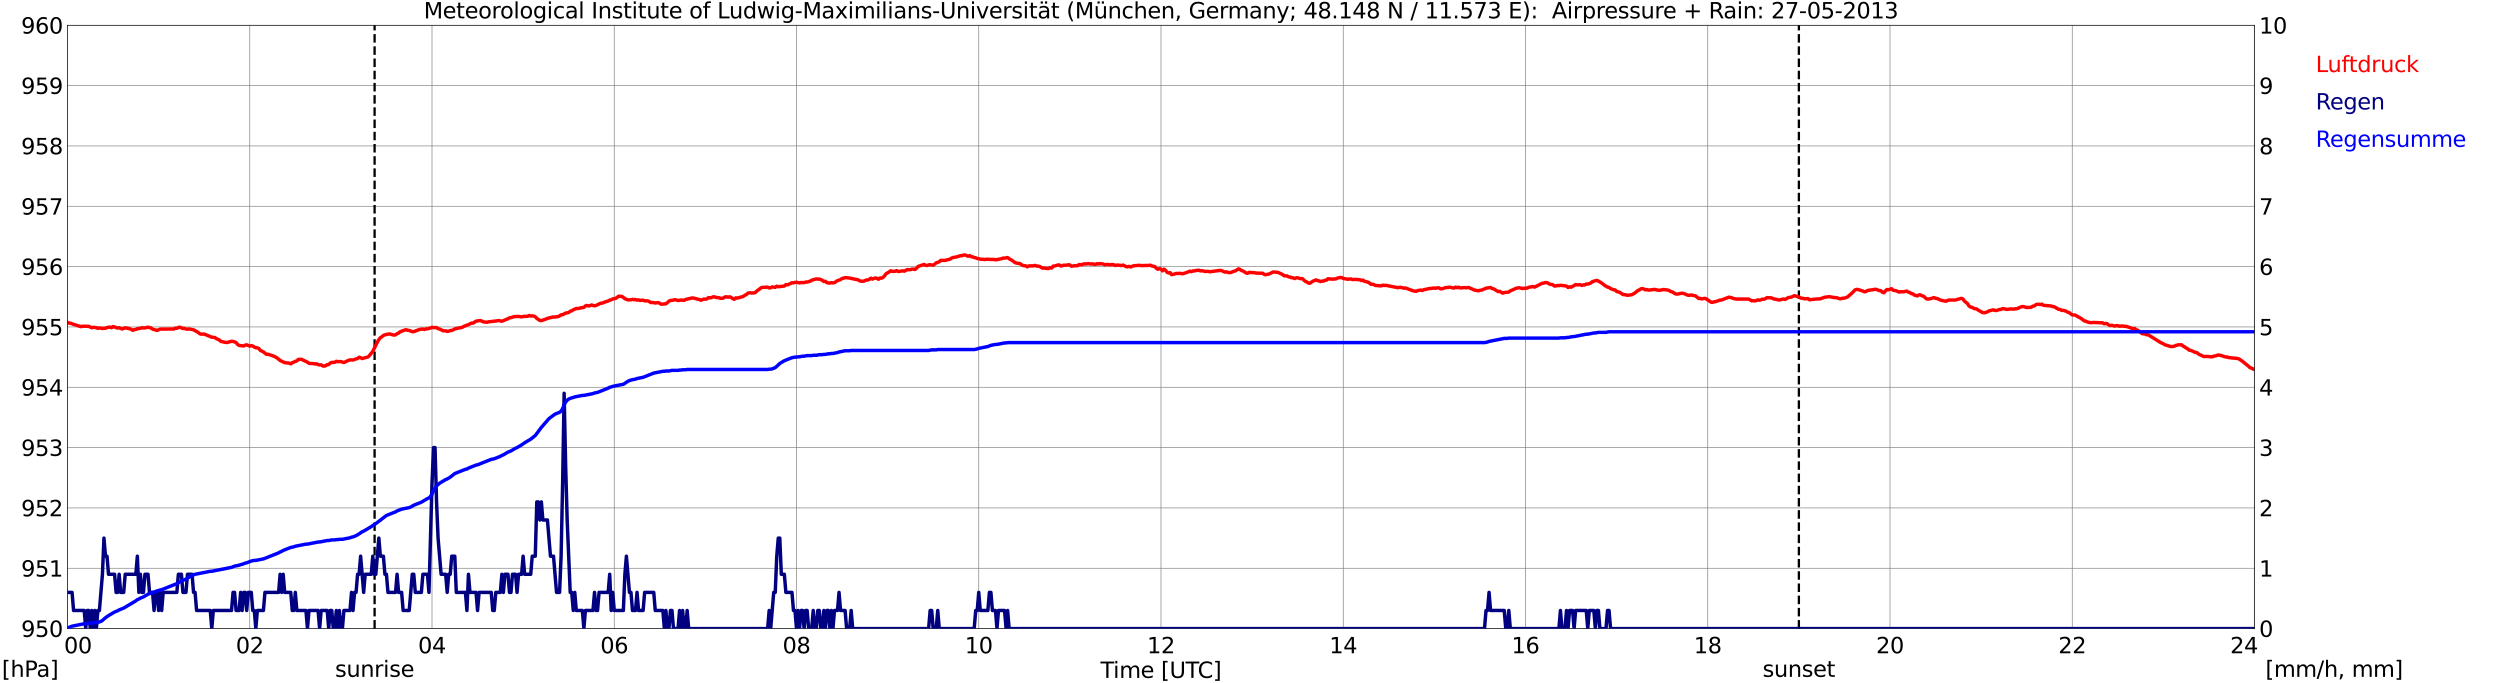 <?xml version="1.0" encoding="utf-8" standalone="no"?>
<!DOCTYPE svg PUBLIC "-//W3C//DTD SVG 1.1//EN"
  "http://www.w3.org/Graphics/SVG/1.1/DTD/svg11.dtd">
<svg xmlns:xlink="http://www.w3.org/1999/xlink" width="1085.4pt" height="296.64pt" viewBox="0 0 1085.4 296.64" xmlns="http://www.w3.org/2000/svg" version="1.1">
 <defs>
  <style type="text/css">*{stroke-linejoin: round; stroke-linecap: butt}</style>
 </defs>
 <g id="figure_1">
  <g id="patch_1">
   <path d="M 0 296.64 
L 1085.4 296.64 
L 1085.4 0 
L 0 0 
z
" style="fill: #ffffff"/>
  </g>
  <g id="axes_1">
   <g id="patch_2">
    <path d="M 29.306 272.909 
L 978.814 272.909 
L 978.814 10.976 
L 29.306 10.976 
z
" style="fill: #ffffff"/>
   </g>
   <g id="patch_3">
    <path d="M 978.814 272.909 
L 978.814 272.909 
L 978.814 10.976 
L 978.814 10.976 
z
" clip-path="url(#pec40ac7678)" style="fill: #d3d3d3; opacity: 0.25; stroke: #d3d3d3; stroke-linejoin: miter"/>
   </g>
   <g id="matplotlib.axis_1">
    <g id="xtick_1">
     <g id="line2d_1">
      <path d="M 29.306 272.909 
L 29.306 10.976 
" clip-path="url(#pec40ac7678)" style="fill: none; stroke: #808080; stroke-width: 0.3; stroke-linecap: square"/>
     </g>
     <g id="line2d_2"/>
     <g id="text_1">
      <!--    00 -->
      <g transform="translate(18.733 283.627) scale(0.095 -0.095)">
       <defs>
        <path id="DejaVuSans-20" transform="scale(0.016)"/>
        <path id="DejaVuSans-30" d="M 2034 4250 
Q 1547 4250 1301 3770 
Q 1056 3291 1056 2328 
Q 1056 1369 1301 889 
Q 1547 409 2034 409 
Q 2525 409 2770 889 
Q 3016 1369 3016 2328 
Q 3016 3291 2770 3770 
Q 2525 4250 2034 4250 
z
M 2034 4750 
Q 2819 4750 3233 4129 
Q 3647 3509 3647 2328 
Q 3647 1150 3233 529 
Q 2819 -91 2034 -91 
Q 1250 -91 836 529 
Q 422 1150 422 2328 
Q 422 3509 836 4129 
Q 1250 4750 2034 4750 
z
" transform="scale(0.016)"/>
       </defs>
       <use xlink:href="#DejaVuSans-20"/>
       <use xlink:href="#DejaVuSans-20" transform="translate(31.787 0)"/>
       <use xlink:href="#DejaVuSans-20" transform="translate(63.574 0)"/>
       <use xlink:href="#DejaVuSans-30" transform="translate(95.361 0)"/>
       <use xlink:href="#DejaVuSans-30" transform="translate(158.984 0)"/>
      </g>
     </g>
    </g>
    <g id="xtick_2">
     <g id="line2d_3">
      <path d="M 108.431 272.909 
L 108.431 10.976 
" clip-path="url(#pec40ac7678)" style="fill: none; stroke: #808080; stroke-width: 0.3; stroke-linecap: square"/>
     </g>
     <g id="line2d_4"/>
     <g id="text_2">
      <!-- 02 -->
      <g transform="translate(102.387 283.627) scale(0.095 -0.095)">
       <defs>
        <path id="DejaVuSans-32" d="M 1228 531 
L 3431 531 
L 3431 0 
L 469 0 
L 469 531 
Q 828 903 1448 1529 
Q 2069 2156 2228 2338 
Q 2531 2678 2651 2914 
Q 2772 3150 2772 3378 
Q 2772 3750 2511 3984 
Q 2250 4219 1831 4219 
Q 1534 4219 1204 4116 
Q 875 4013 500 3803 
L 500 4441 
Q 881 4594 1212 4672 
Q 1544 4750 1819 4750 
Q 2544 4750 2975 4387 
Q 3406 4025 3406 3419 
Q 3406 3131 3298 2873 
Q 3191 2616 2906 2266 
Q 2828 2175 2409 1742 
Q 1991 1309 1228 531 
z
" transform="scale(0.016)"/>
       </defs>
       <use xlink:href="#DejaVuSans-30"/>
       <use xlink:href="#DejaVuSans-32" transform="translate(63.623 0)"/>
      </g>
     </g>
    </g>
    <g id="xtick_3">
     <g id="line2d_5">
      <path d="M 187.557 272.909 
L 187.557 10.976 
" clip-path="url(#pec40ac7678)" style="fill: none; stroke: #808080; stroke-width: 0.3; stroke-linecap: square"/>
     </g>
     <g id="line2d_6"/>
     <g id="text_3">
      <!-- 04 -->
      <g transform="translate(181.513 283.627) scale(0.095 -0.095)">
       <defs>
        <path id="DejaVuSans-34" d="M 2419 4116 
L 825 1625 
L 2419 1625 
L 2419 4116 
z
M 2253 4666 
L 3047 4666 
L 3047 1625 
L 3713 1625 
L 3713 1100 
L 3047 1100 
L 3047 0 
L 2419 0 
L 2419 1100 
L 313 1100 
L 313 1709 
L 2253 4666 
z
" transform="scale(0.016)"/>
       </defs>
       <use xlink:href="#DejaVuSans-30"/>
       <use xlink:href="#DejaVuSans-34" transform="translate(63.623 0)"/>
      </g>
     </g>
    </g>
    <g id="xtick_4">
     <g id="line2d_7">
      <path d="M 266.683 272.909 
L 266.683 10.976 
" clip-path="url(#pec40ac7678)" style="fill: none; stroke: #808080; stroke-width: 0.3; stroke-linecap: square"/>
     </g>
     <g id="line2d_8"/>
     <g id="text_4">
      <!-- 06 -->
      <g transform="translate(260.638 283.627) scale(0.095 -0.095)">
       <defs>
        <path id="DejaVuSans-36" d="M 2113 2584 
Q 1688 2584 1439 2293 
Q 1191 2003 1191 1497 
Q 1191 994 1439 701 
Q 1688 409 2113 409 
Q 2538 409 2786 701 
Q 3034 994 3034 1497 
Q 3034 2003 2786 2293 
Q 2538 2584 2113 2584 
z
M 3366 4563 
L 3366 3988 
Q 3128 4100 2886 4159 
Q 2644 4219 2406 4219 
Q 1781 4219 1451 3797 
Q 1122 3375 1075 2522 
Q 1259 2794 1537 2939 
Q 1816 3084 2150 3084 
Q 2853 3084 3261 2657 
Q 3669 2231 3669 1497 
Q 3669 778 3244 343 
Q 2819 -91 2113 -91 
Q 1303 -91 875 529 
Q 447 1150 447 2328 
Q 447 3434 972 4092 
Q 1497 4750 2381 4750 
Q 2619 4750 2861 4703 
Q 3103 4656 3366 4563 
z
" transform="scale(0.016)"/>
       </defs>
       <use xlink:href="#DejaVuSans-30"/>
       <use xlink:href="#DejaVuSans-36" transform="translate(63.623 0)"/>
      </g>
     </g>
    </g>
    <g id="xtick_5">
     <g id="line2d_9">
      <path d="M 345.808 272.909 
L 345.808 10.976 
" clip-path="url(#pec40ac7678)" style="fill: none; stroke: #808080; stroke-width: 0.3; stroke-linecap: square"/>
     </g>
     <g id="line2d_10"/>
     <g id="text_5">
      <!-- 08 -->
      <g transform="translate(339.764 283.627) scale(0.095 -0.095)">
       <defs>
        <path id="DejaVuSans-38" d="M 2034 2216 
Q 1584 2216 1326 1975 
Q 1069 1734 1069 1313 
Q 1069 891 1326 650 
Q 1584 409 2034 409 
Q 2484 409 2743 651 
Q 3003 894 3003 1313 
Q 3003 1734 2745 1975 
Q 2488 2216 2034 2216 
z
M 1403 2484 
Q 997 2584 770 2862 
Q 544 3141 544 3541 
Q 544 4100 942 4425 
Q 1341 4750 2034 4750 
Q 2731 4750 3128 4425 
Q 3525 4100 3525 3541 
Q 3525 3141 3298 2862 
Q 3072 2584 2669 2484 
Q 3125 2378 3379 2068 
Q 3634 1759 3634 1313 
Q 3634 634 3220 271 
Q 2806 -91 2034 -91 
Q 1263 -91 848 271 
Q 434 634 434 1313 
Q 434 1759 690 2068 
Q 947 2378 1403 2484 
z
M 1172 3481 
Q 1172 3119 1398 2916 
Q 1625 2713 2034 2713 
Q 2441 2713 2670 2916 
Q 2900 3119 2900 3481 
Q 2900 3844 2670 4047 
Q 2441 4250 2034 4250 
Q 1625 4250 1398 4047 
Q 1172 3844 1172 3481 
z
" transform="scale(0.016)"/>
       </defs>
       <use xlink:href="#DejaVuSans-30"/>
       <use xlink:href="#DejaVuSans-38" transform="translate(63.623 0)"/>
      </g>
     </g>
    </g>
    <g id="xtick_6">
     <g id="line2d_11">
      <path d="M 424.934 272.909 
L 424.934 10.976 
" clip-path="url(#pec40ac7678)" style="fill: none; stroke: #808080; stroke-width: 0.3; stroke-linecap: square"/>
     </g>
     <g id="line2d_12"/>
     <g id="text_6">
      <!-- 10 -->
      <g transform="translate(418.89 283.627) scale(0.095 -0.095)">
       <defs>
        <path id="DejaVuSans-31" d="M 794 531 
L 1825 531 
L 1825 4091 
L 703 3866 
L 703 4441 
L 1819 4666 
L 2450 4666 
L 2450 531 
L 3481 531 
L 3481 0 
L 794 0 
L 794 531 
z
" transform="scale(0.016)"/>
       </defs>
       <use xlink:href="#DejaVuSans-31"/>
       <use xlink:href="#DejaVuSans-30" transform="translate(63.623 0)"/>
      </g>
     </g>
    </g>
    <g id="xtick_7">
     <g id="line2d_13">
      <path d="M 504.06 272.909 
L 504.06 10.976 
" clip-path="url(#pec40ac7678)" style="fill: none; stroke: #808080; stroke-width: 0.3; stroke-linecap: square"/>
     </g>
     <g id="line2d_14"/>
     <g id="text_7">
      <!-- 12 -->
      <g transform="translate(498.015 283.627) scale(0.095 -0.095)">
       <use xlink:href="#DejaVuSans-31"/>
       <use xlink:href="#DejaVuSans-32" transform="translate(63.623 0)"/>
      </g>
     </g>
    </g>
    <g id="xtick_8">
     <g id="line2d_15">
      <path d="M 583.185 272.909 
L 583.185 10.976 
" clip-path="url(#pec40ac7678)" style="fill: none; stroke: #808080; stroke-width: 0.3; stroke-linecap: square"/>
     </g>
     <g id="line2d_16"/>
     <g id="text_8">
      <!-- 14 -->
      <g transform="translate(577.141 283.627) scale(0.095 -0.095)">
       <use xlink:href="#DejaVuSans-31"/>
       <use xlink:href="#DejaVuSans-34" transform="translate(63.623 0)"/>
      </g>
     </g>
    </g>
    <g id="xtick_9">
     <g id="line2d_17">
      <path d="M 662.311 272.909 
L 662.311 10.976 
" clip-path="url(#pec40ac7678)" style="fill: none; stroke: #808080; stroke-width: 0.3; stroke-linecap: square"/>
     </g>
     <g id="line2d_18"/>
     <g id="text_9">
      <!-- 16 -->
      <g transform="translate(656.267 283.627) scale(0.095 -0.095)">
       <use xlink:href="#DejaVuSans-31"/>
       <use xlink:href="#DejaVuSans-36" transform="translate(63.623 0)"/>
      </g>
     </g>
    </g>
    <g id="xtick_10">
     <g id="line2d_19">
      <path d="M 741.437 272.909 
L 741.437 10.976 
" clip-path="url(#pec40ac7678)" style="fill: none; stroke: #808080; stroke-width: 0.3; stroke-linecap: square"/>
     </g>
     <g id="line2d_20"/>
     <g id="text_10">
      <!-- 18 -->
      <g transform="translate(735.392 283.627) scale(0.095 -0.095)">
       <use xlink:href="#DejaVuSans-31"/>
       <use xlink:href="#DejaVuSans-38" transform="translate(63.623 0)"/>
      </g>
     </g>
    </g>
    <g id="xtick_11">
     <g id="line2d_21">
      <path d="M 820.562 272.909 
L 820.562 10.976 
" clip-path="url(#pec40ac7678)" style="fill: none; stroke: #808080; stroke-width: 0.3; stroke-linecap: square"/>
     </g>
     <g id="line2d_22"/>
     <g id="text_11">
      <!-- 20 -->
      <g transform="translate(814.518 283.627) scale(0.095 -0.095)">
       <use xlink:href="#DejaVuSans-32"/>
       <use xlink:href="#DejaVuSans-30" transform="translate(63.623 0)"/>
      </g>
     </g>
    </g>
    <g id="xtick_12">
     <g id="line2d_23">
      <path d="M 899.688 272.909 
L 899.688 10.976 
" clip-path="url(#pec40ac7678)" style="fill: none; stroke: #808080; stroke-width: 0.3; stroke-linecap: square"/>
     </g>
     <g id="line2d_24"/>
     <g id="text_12">
      <!-- 22 -->
      <g transform="translate(893.644 283.627) scale(0.095 -0.095)">
       <use xlink:href="#DejaVuSans-32"/>
       <use xlink:href="#DejaVuSans-32" transform="translate(63.623 0)"/>
      </g>
     </g>
    </g>
    <g id="xtick_13">
     <g id="line2d_25">
      <path d="M 978.814 272.909 
L 978.814 10.976 
" clip-path="url(#pec40ac7678)" style="fill: none; stroke: #808080; stroke-width: 0.3; stroke-linecap: square"/>
     </g>
     <g id="line2d_26"/>
     <g id="text_13">
      <!-- 24    -->
      <g transform="translate(968.241 283.627) scale(0.095 -0.095)">
       <use xlink:href="#DejaVuSans-32"/>
       <use xlink:href="#DejaVuSans-34" transform="translate(63.623 0)"/>
       <use xlink:href="#DejaVuSans-20" transform="translate(127.246 0)"/>
       <use xlink:href="#DejaVuSans-20" transform="translate(159.033 0)"/>
       <use xlink:href="#DejaVuSans-20" transform="translate(190.82 0)"/>
      </g>
     </g>
    </g>
    <g id="text_14">
     <!-- Time [UTC] -->
     <g transform="translate(477.806 294.322) scale(0.095 -0.095)">
      <defs>
       <path id="DejaVuSans-54" d="M -19 4666 
L 3928 4666 
L 3928 4134 
L 2272 4134 
L 2272 0 
L 1638 0 
L 1638 4134 
L -19 4134 
L -19 4666 
z
" transform="scale(0.016)"/>
       <path id="DejaVuSans-69" d="M 603 3500 
L 1178 3500 
L 1178 0 
L 603 0 
L 603 3500 
z
M 603 4863 
L 1178 4863 
L 1178 4134 
L 603 4134 
L 603 4863 
z
" transform="scale(0.016)"/>
       <path id="DejaVuSans-6d" d="M 3328 2828 
Q 3544 3216 3844 3400 
Q 4144 3584 4550 3584 
Q 5097 3584 5394 3201 
Q 5691 2819 5691 2113 
L 5691 0 
L 5113 0 
L 5113 2094 
Q 5113 2597 4934 2840 
Q 4756 3084 4391 3084 
Q 3944 3084 3684 2787 
Q 3425 2491 3425 1978 
L 3425 0 
L 2847 0 
L 2847 2094 
Q 2847 2600 2669 2842 
Q 2491 3084 2119 3084 
Q 1678 3084 1418 2786 
Q 1159 2488 1159 1978 
L 1159 0 
L 581 0 
L 581 3500 
L 1159 3500 
L 1159 2956 
Q 1356 3278 1631 3431 
Q 1906 3584 2284 3584 
Q 2666 3584 2933 3390 
Q 3200 3197 3328 2828 
z
" transform="scale(0.016)"/>
       <path id="DejaVuSans-65" d="M 3597 1894 
L 3597 1613 
L 953 1613 
Q 991 1019 1311 708 
Q 1631 397 2203 397 
Q 2534 397 2845 478 
Q 3156 559 3463 722 
L 3463 178 
Q 3153 47 2828 -22 
Q 2503 -91 2169 -91 
Q 1331 -91 842 396 
Q 353 884 353 1716 
Q 353 2575 817 3079 
Q 1281 3584 2069 3584 
Q 2775 3584 3186 3129 
Q 3597 2675 3597 1894 
z
M 3022 2063 
Q 3016 2534 2758 2815 
Q 2500 3097 2075 3097 
Q 1594 3097 1305 2825 
Q 1016 2553 972 2059 
L 3022 2063 
z
" transform="scale(0.016)"/>
       <path id="DejaVuSans-5b" d="M 550 4863 
L 1875 4863 
L 1875 4416 
L 1125 4416 
L 1125 -397 
L 1875 -397 
L 1875 -844 
L 550 -844 
L 550 4863 
z
" transform="scale(0.016)"/>
       <path id="DejaVuSans-55" d="M 556 4666 
L 1191 4666 
L 1191 1831 
Q 1191 1081 1462 751 
Q 1734 422 2344 422 
Q 2950 422 3222 751 
Q 3494 1081 3494 1831 
L 3494 4666 
L 4128 4666 
L 4128 1753 
Q 4128 841 3676 375 
Q 3225 -91 2344 -91 
Q 1459 -91 1007 375 
Q 556 841 556 1753 
L 556 4666 
z
" transform="scale(0.016)"/>
       <path id="DejaVuSans-43" d="M 4122 4306 
L 4122 3641 
Q 3803 3938 3442 4084 
Q 3081 4231 2675 4231 
Q 1875 4231 1450 3742 
Q 1025 3253 1025 2328 
Q 1025 1406 1450 917 
Q 1875 428 2675 428 
Q 3081 428 3442 575 
Q 3803 722 4122 1019 
L 4122 359 
Q 3791 134 3420 21 
Q 3050 -91 2638 -91 
Q 1578 -91 968 557 
Q 359 1206 359 2328 
Q 359 3453 968 4101 
Q 1578 4750 2638 4750 
Q 3056 4750 3426 4639 
Q 3797 4528 4122 4306 
z
" transform="scale(0.016)"/>
       <path id="DejaVuSans-5d" d="M 1947 4863 
L 1947 -844 
L 622 -844 
L 622 -397 
L 1369 -397 
L 1369 4416 
L 622 4416 
L 622 4863 
L 1947 4863 
z
" transform="scale(0.016)"/>
      </defs>
      <use xlink:href="#DejaVuSans-54"/>
      <use xlink:href="#DejaVuSans-69" transform="translate(57.959 0)"/>
      <use xlink:href="#DejaVuSans-6d" transform="translate(85.742 0)"/>
      <use xlink:href="#DejaVuSans-65" transform="translate(183.154 0)"/>
      <use xlink:href="#DejaVuSans-20" transform="translate(244.678 0)"/>
      <use xlink:href="#DejaVuSans-5b" transform="translate(276.465 0)"/>
      <use xlink:href="#DejaVuSans-55" transform="translate(315.479 0)"/>
      <use xlink:href="#DejaVuSans-54" transform="translate(388.672 0)"/>
      <use xlink:href="#DejaVuSans-43" transform="translate(443.881 0)"/>
      <use xlink:href="#DejaVuSans-5d" transform="translate(513.705 0)"/>
     </g>
    </g>
   </g>
   <g id="matplotlib.axis_2">
    <g id="ytick_1">
     <g id="line2d_27">
      <path d="M 29.306 272.909 
L 978.814 272.909 
" clip-path="url(#pec40ac7678)" style="fill: none; stroke: #808080; stroke-width: 0.3; stroke-linecap: square"/>
     </g>
     <g id="line2d_28"/>
     <g id="text_15">
      <!-- 950 -->
      <g transform="translate(9.173 276.518) scale(0.095 -0.095)">
       <defs>
        <path id="DejaVuSans-39" d="M 703 97 
L 703 672 
Q 941 559 1184 500 
Q 1428 441 1663 441 
Q 2288 441 2617 861 
Q 2947 1281 2994 2138 
Q 2813 1869 2534 1725 
Q 2256 1581 1919 1581 
Q 1219 1581 811 2004 
Q 403 2428 403 3163 
Q 403 3881 828 4315 
Q 1253 4750 1959 4750 
Q 2769 4750 3195 4129 
Q 3622 3509 3622 2328 
Q 3622 1225 3098 567 
Q 2575 -91 1691 -91 
Q 1453 -91 1209 -44 
Q 966 3 703 97 
z
M 1959 2075 
Q 2384 2075 2632 2365 
Q 2881 2656 2881 3163 
Q 2881 3666 2632 3958 
Q 2384 4250 1959 4250 
Q 1534 4250 1286 3958 
Q 1038 3666 1038 3163 
Q 1038 2656 1286 2365 
Q 1534 2075 1959 2075 
z
" transform="scale(0.016)"/>
        <path id="DejaVuSans-35" d="M 691 4666 
L 3169 4666 
L 3169 4134 
L 1269 4134 
L 1269 2991 
Q 1406 3038 1543 3061 
Q 1681 3084 1819 3084 
Q 2600 3084 3056 2656 
Q 3513 2228 3513 1497 
Q 3513 744 3044 326 
Q 2575 -91 1722 -91 
Q 1428 -91 1123 -41 
Q 819 9 494 109 
L 494 744 
Q 775 591 1075 516 
Q 1375 441 1709 441 
Q 2250 441 2565 725 
Q 2881 1009 2881 1497 
Q 2881 1984 2565 2268 
Q 2250 2553 1709 2553 
Q 1456 2553 1204 2497 
Q 953 2441 691 2322 
L 691 4666 
z
" transform="scale(0.016)"/>
       </defs>
       <use xlink:href="#DejaVuSans-39"/>
       <use xlink:href="#DejaVuSans-35" transform="translate(63.623 0)"/>
       <use xlink:href="#DejaVuSans-30" transform="translate(127.246 0)"/>
      </g>
     </g>
    </g>
    <g id="ytick_2">
     <g id="line2d_29">
      <path d="M 29.306 246.715 
L 978.814 246.715 
" clip-path="url(#pec40ac7678)" style="fill: none; stroke: #808080; stroke-width: 0.3; stroke-linecap: square"/>
     </g>
     <g id="line2d_30"/>
     <g id="text_16">
      <!-- 951 -->
      <g transform="translate(9.173 250.325) scale(0.095 -0.095)">
       <use xlink:href="#DejaVuSans-39"/>
       <use xlink:href="#DejaVuSans-35" transform="translate(63.623 0)"/>
       <use xlink:href="#DejaVuSans-31" transform="translate(127.246 0)"/>
      </g>
     </g>
    </g>
    <g id="ytick_3">
     <g id="line2d_31">
      <path d="M 29.306 220.522 
L 978.814 220.522 
" clip-path="url(#pec40ac7678)" style="fill: none; stroke: #808080; stroke-width: 0.3; stroke-linecap: square"/>
     </g>
     <g id="line2d_32"/>
     <g id="text_17">
      <!-- 952 -->
      <g transform="translate(9.173 224.131) scale(0.095 -0.095)">
       <use xlink:href="#DejaVuSans-39"/>
       <use xlink:href="#DejaVuSans-35" transform="translate(63.623 0)"/>
       <use xlink:href="#DejaVuSans-32" transform="translate(127.246 0)"/>
      </g>
     </g>
    </g>
    <g id="ytick_4">
     <g id="line2d_33">
      <path d="M 29.306 194.329 
L 978.814 194.329 
" clip-path="url(#pec40ac7678)" style="fill: none; stroke: #808080; stroke-width: 0.3; stroke-linecap: square"/>
     </g>
     <g id="line2d_34"/>
     <g id="text_18">
      <!-- 953 -->
      <g transform="translate(9.173 197.938) scale(0.095 -0.095)">
       <defs>
        <path id="DejaVuSans-33" d="M 2597 2516 
Q 3050 2419 3304 2112 
Q 3559 1806 3559 1356 
Q 3559 666 3084 287 
Q 2609 -91 1734 -91 
Q 1441 -91 1130 -33 
Q 819 25 488 141 
L 488 750 
Q 750 597 1062 519 
Q 1375 441 1716 441 
Q 2309 441 2620 675 
Q 2931 909 2931 1356 
Q 2931 1769 2642 2001 
Q 2353 2234 1838 2234 
L 1294 2234 
L 1294 2753 
L 1863 2753 
Q 2328 2753 2575 2939 
Q 2822 3125 2822 3475 
Q 2822 3834 2567 4026 
Q 2313 4219 1838 4219 
Q 1578 4219 1281 4162 
Q 984 4106 628 3988 
L 628 4550 
Q 988 4650 1302 4700 
Q 1616 4750 1894 4750 
Q 2613 4750 3031 4423 
Q 3450 4097 3450 3541 
Q 3450 3153 3228 2886 
Q 3006 2619 2597 2516 
z
" transform="scale(0.016)"/>
       </defs>
       <use xlink:href="#DejaVuSans-39"/>
       <use xlink:href="#DejaVuSans-35" transform="translate(63.623 0)"/>
       <use xlink:href="#DejaVuSans-33" transform="translate(127.246 0)"/>
      </g>
     </g>
    </g>
    <g id="ytick_5">
     <g id="line2d_35">
      <path d="M 29.306 168.136 
L 978.814 168.136 
" clip-path="url(#pec40ac7678)" style="fill: none; stroke: #808080; stroke-width: 0.3; stroke-linecap: square"/>
     </g>
     <g id="line2d_36"/>
     <g id="text_19">
      <!-- 954 -->
      <g transform="translate(9.173 171.745) scale(0.095 -0.095)">
       <use xlink:href="#DejaVuSans-39"/>
       <use xlink:href="#DejaVuSans-35" transform="translate(63.623 0)"/>
       <use xlink:href="#DejaVuSans-34" transform="translate(127.246 0)"/>
      </g>
     </g>
    </g>
    <g id="ytick_6">
     <g id="line2d_37">
      <path d="M 29.306 141.942 
L 978.814 141.942 
" clip-path="url(#pec40ac7678)" style="fill: none; stroke: #808080; stroke-width: 0.3; stroke-linecap: square"/>
     </g>
     <g id="line2d_38"/>
     <g id="text_20">
      <!-- 955 -->
      <g transform="translate(9.173 145.551) scale(0.095 -0.095)">
       <use xlink:href="#DejaVuSans-39"/>
       <use xlink:href="#DejaVuSans-35" transform="translate(63.623 0)"/>
       <use xlink:href="#DejaVuSans-35" transform="translate(127.246 0)"/>
      </g>
     </g>
    </g>
    <g id="ytick_7">
     <g id="line2d_39">
      <path d="M 29.306 115.749 
L 978.814 115.749 
" clip-path="url(#pec40ac7678)" style="fill: none; stroke: #808080; stroke-width: 0.3; stroke-linecap: square"/>
     </g>
     <g id="line2d_40"/>
     <g id="text_21">
      <!-- 956 -->
      <g transform="translate(9.173 119.358) scale(0.095 -0.095)">
       <use xlink:href="#DejaVuSans-39"/>
       <use xlink:href="#DejaVuSans-35" transform="translate(63.623 0)"/>
       <use xlink:href="#DejaVuSans-36" transform="translate(127.246 0)"/>
      </g>
     </g>
    </g>
    <g id="ytick_8">
     <g id="line2d_41">
      <path d="M 29.306 89.556 
L 978.814 89.556 
" clip-path="url(#pec40ac7678)" style="fill: none; stroke: #808080; stroke-width: 0.3; stroke-linecap: square"/>
     </g>
     <g id="line2d_42"/>
     <g id="text_22">
      <!-- 957 -->
      <g transform="translate(9.173 93.165) scale(0.095 -0.095)">
       <defs>
        <path id="DejaVuSans-37" d="M 525 4666 
L 3525 4666 
L 3525 4397 
L 1831 0 
L 1172 0 
L 2766 4134 
L 525 4134 
L 525 4666 
z
" transform="scale(0.016)"/>
       </defs>
       <use xlink:href="#DejaVuSans-39"/>
       <use xlink:href="#DejaVuSans-35" transform="translate(63.623 0)"/>
       <use xlink:href="#DejaVuSans-37" transform="translate(127.246 0)"/>
      </g>
     </g>
    </g>
    <g id="ytick_9">
     <g id="line2d_43">
      <path d="M 29.306 63.362 
L 978.814 63.362 
" clip-path="url(#pec40ac7678)" style="fill: none; stroke: #808080; stroke-width: 0.3; stroke-linecap: square"/>
     </g>
     <g id="line2d_44"/>
     <g id="text_23">
      <!-- 958 -->
      <g transform="translate(9.173 66.972) scale(0.095 -0.095)">
       <use xlink:href="#DejaVuSans-39"/>
       <use xlink:href="#DejaVuSans-35" transform="translate(63.623 0)"/>
       <use xlink:href="#DejaVuSans-38" transform="translate(127.246 0)"/>
      </g>
     </g>
    </g>
    <g id="ytick_10">
     <g id="line2d_45">
      <path d="M 29.306 37.169 
L 978.814 37.169 
" clip-path="url(#pec40ac7678)" style="fill: none; stroke: #808080; stroke-width: 0.3; stroke-linecap: square"/>
     </g>
     <g id="line2d_46"/>
     <g id="text_24">
      <!-- 959 -->
      <g transform="translate(9.173 40.778) scale(0.095 -0.095)">
       <use xlink:href="#DejaVuSans-39"/>
       <use xlink:href="#DejaVuSans-35" transform="translate(63.623 0)"/>
       <use xlink:href="#DejaVuSans-39" transform="translate(127.246 0)"/>
      </g>
     </g>
    </g>
    <g id="ytick_11">
     <g id="line2d_47">
      <path d="M 29.306 10.976 
L 978.814 10.976 
" clip-path="url(#pec40ac7678)" style="fill: none; stroke: #808080; stroke-width: 0.3; stroke-linecap: square"/>
     </g>
     <g id="line2d_48"/>
     <g id="text_25">
      <!-- 960 -->
      <g transform="translate(9.173 14.585) scale(0.095 -0.095)">
       <use xlink:href="#DejaVuSans-39"/>
       <use xlink:href="#DejaVuSans-36" transform="translate(63.623 0)"/>
       <use xlink:href="#DejaVuSans-30" transform="translate(127.246 0)"/>
      </g>
     </g>
    </g>
   </g>
   <g id="line2d_49">
    <path d="M 162.633 272.909 
L 162.633 10.976 
" clip-path="url(#pec40ac7678)" style="fill: none; stroke-dasharray: 3.7,1.6; stroke-dashoffset: 0; stroke: #000000"/>
   </g>
   <g id="line2d_50">
    <path d="M 781 272.909 
L 781 10.976 
" clip-path="url(#pec40ac7678)" style="fill: none; stroke-dasharray: 3.7,1.6; stroke-dashoffset: 0; stroke: #000000"/>
   </g>
   <g id="line2d_51">
    <path d="M 29.306 139.934 
L 29.965 140.305 
L 30.625 140.318 
L 31.943 140.842 
L 35.24 141.837 
L 35.9 141.628 
L 38.537 141.68 
L 39.856 142.309 
L 40.515 142.099 
L 41.834 142.257 
L 42.493 142.571 
L 43.153 142.361 
L 44.472 142.623 
L 45.79 142.518 
L 46.45 142.204 
L 47.768 141.995 
L 48.428 142.309 
L 49.087 141.785 
L 49.747 141.942 
L 50.406 142.257 
L 51.065 142.414 
L 51.725 142.309 
L 53.043 142.833 
L 54.362 142.309 
L 56.34 142.728 
L 57 142.99 
L 57.659 143.409 
L 58.319 143.095 
L 58.978 143.042 
L 59.637 142.676 
L 60.297 142.676 
L 61.615 142.309 
L 62.275 142.414 
L 62.934 142.361 
L 64.253 142.047 
L 65.572 142.414 
L 66.231 142.885 
L 68.209 143.461 
L 69.528 142.885 
L 75.462 142.833 
L 76.122 142.466 
L 76.781 142.571 
L 77.441 142.152 
L 78.1 142.047 
L 79.419 142.623 
L 80.078 142.571 
L 80.737 142.833 
L 81.397 142.938 
L 82.056 142.78 
L 84.034 143.2 
L 85.353 143.933 
L 86.013 144.3 
L 86.672 144.876 
L 87.331 145.085 
L 88.65 145.033 
L 91.947 146.395 
L 93.266 146.5 
L 93.925 147.024 
L 95.244 147.6 
L 95.903 148.229 
L 97.881 148.648 
L 98.541 148.7 
L 100.519 148.176 
L 101.178 148.229 
L 102.497 148.7 
L 103.156 149.538 
L 103.816 149.957 
L 105.794 150.219 
L 106.453 149.853 
L 107.113 149.695 
L 108.431 150.272 
L 109.091 150.062 
L 109.75 150.219 
L 110.41 150.691 
L 111.069 151.005 
L 111.728 151.005 
L 112.388 151.319 
L 113.047 152.158 
L 114.366 152.786 
L 115.685 153.834 
L 116.344 153.782 
L 118.982 154.672 
L 120.3 155.406 
L 121.619 156.506 
L 123.597 157.449 
L 125.575 157.658 
L 126.235 157.973 
L 126.894 157.449 
L 127.553 157.239 
L 128.213 156.872 
L 128.872 156.715 
L 129.532 156.034 
L 130.85 155.982 
L 133.488 157.239 
L 134.147 157.763 
L 136.125 157.868 
L 136.785 158.025 
L 137.444 157.973 
L 138.104 158.287 
L 138.763 158.444 
L 139.422 158.392 
L 140.082 158.863 
L 140.741 158.968 
L 141.4 158.758 
L 142.06 158.287 
L 142.719 158.287 
L 143.379 157.606 
L 144.038 157.344 
L 145.357 157.292 
L 146.016 156.872 
L 146.676 157.03 
L 147.994 156.977 
L 149.313 157.396 
L 150.632 156.768 
L 151.951 156.244 
L 153.269 156.296 
L 154.588 155.825 
L 155.247 155.668 
L 155.907 155.091 
L 156.566 155.301 
L 157.226 155.668 
L 159.863 154.934 
L 161.182 153.415 
L 161.841 152.524 
L 163.16 149.905 
L 163.819 148.543 
L 164.479 147.443 
L 165.138 146.605 
L 165.798 146.238 
L 166.457 145.609 
L 167.776 145.19 
L 169.094 144.981 
L 171.073 145.505 
L 171.732 145.347 
L 172.391 144.876 
L 173.051 144.614 
L 173.71 144.038 
L 175.688 143.304 
L 176.348 143.147 
L 177.007 143.409 
L 177.666 143.461 
L 178.985 143.985 
L 179.645 143.985 
L 182.282 142.99 
L 183.601 142.833 
L 184.26 143.042 
L 184.92 142.78 
L 185.579 142.78 
L 186.898 142.414 
L 187.557 142.099 
L 188.216 142.257 
L 189.535 142.204 
L 190.195 142.676 
L 190.854 142.833 
L 192.173 143.514 
L 192.832 143.671 
L 193.492 143.619 
L 194.151 143.881 
L 194.81 143.776 
L 195.47 143.514 
L 196.129 143.461 
L 196.788 143.2 
L 197.448 142.78 
L 200.745 142.099 
L 201.404 141.68 
L 203.382 140.947 
L 204.701 140.266 
L 205.36 140.318 
L 206.679 139.428 
L 207.998 139.218 
L 208.657 139.166 
L 209.976 139.794 
L 210.635 139.794 
L 211.295 139.952 
L 211.954 139.742 
L 215.251 139.375 
L 216.57 139.166 
L 217.889 139.48 
L 220.526 138.38 
L 221.186 138.013 
L 221.845 137.908 
L 223.164 137.489 
L 224.482 137.385 
L 225.142 137.385 
L 226.461 137.594 
L 227.12 137.385 
L 229.098 137.332 
L 229.757 136.966 
L 230.417 137.227 
L 231.076 137.123 
L 231.736 137.227 
L 232.395 137.542 
L 233.054 138.223 
L 234.373 139.113 
L 235.033 139.218 
L 237.011 138.537 
L 237.67 138.223 
L 240.308 137.594 
L 240.967 137.647 
L 242.286 137.437 
L 242.945 137.175 
L 243.604 136.651 
L 244.264 136.651 
L 245.583 135.918 
L 246.901 135.708 
L 247.561 135.132 
L 248.22 134.922 
L 248.88 134.503 
L 250.198 133.927 
L 250.858 133.979 
L 252.176 133.665 
L 253.495 133.456 
L 254.155 132.827 
L 254.814 132.617 
L 255.473 132.827 
L 256.133 132.722 
L 256.792 132.408 
L 258.111 132.775 
L 258.77 132.617 
L 260.748 131.674 
L 261.408 131.622 
L 262.726 131.098 
L 264.045 130.679 
L 264.705 130.312 
L 265.364 130.155 
L 266.023 129.789 
L 267.342 129.527 
L 268.661 128.584 
L 269.98 128.688 
L 270.639 129.108 
L 271.298 129.684 
L 272.617 130.208 
L 273.936 130.155 
L 274.595 129.946 
L 275.255 130.103 
L 275.914 130.05 
L 276.573 130.312 
L 277.233 130.208 
L 277.892 130.417 
L 279.211 130.312 
L 279.87 130.627 
L 281.189 130.627 
L 281.849 130.889 
L 282.508 131.36 
L 283.827 131.36 
L 284.486 131.57 
L 285.805 131.36 
L 287.124 132.094 
L 289.102 131.884 
L 289.761 131.413 
L 290.42 130.784 
L 291.08 130.47 
L 292.399 130.312 
L 293.058 130.103 
L 294.377 130.47 
L 295.696 130.26 
L 297.014 130.417 
L 297.674 129.998 
L 299.652 129.579 
L 300.311 129.369 
L 300.971 129.369 
L 302.949 129.893 
L 303.608 129.998 
L 304.267 130.365 
L 305.586 129.841 
L 306.246 129.893 
L 306.905 129.789 
L 307.564 129.212 
L 308.224 129.317 
L 308.883 129.212 
L 309.543 128.898 
L 310.202 128.846 
L 310.861 129.16 
L 312.18 129.265 
L 312.839 129.527 
L 313.499 129.527 
L 314.158 129.317 
L 314.818 128.898 
L 315.477 128.846 
L 316.136 129.055 
L 316.796 128.846 
L 317.455 129.16 
L 318.114 129.631 
L 318.774 129.946 
L 319.433 129.317 
L 320.093 129.422 
L 322.73 128.688 
L 323.39 128.165 
L 324.049 127.903 
L 324.708 127.274 
L 325.368 127.117 
L 326.686 127.222 
L 327.346 127.169 
L 328.005 126.907 
L 328.665 126.279 
L 330.643 124.812 
L 333.28 124.655 
L 333.94 125.021 
L 334.599 124.917 
L 335.258 124.55 
L 336.577 124.759 
L 337.236 124.236 
L 337.896 124.497 
L 340.533 124.183 
L 341.193 123.555 
L 341.852 123.712 
L 343.83 122.769 
L 344.49 122.821 
L 345.149 122.612 
L 345.808 122.559 
L 347.127 122.821 
L 347.787 122.664 
L 349.105 122.716 
L 349.765 122.454 
L 350.424 122.454 
L 351.743 122.088 
L 352.402 121.669 
L 354.38 121.092 
L 355.04 121.197 
L 355.699 121.145 
L 357.018 121.669 
L 357.677 122.245 
L 358.337 122.088 
L 358.996 122.716 
L 359.655 122.874 
L 360.315 122.874 
L 360.974 122.716 
L 361.634 122.821 
L 362.293 122.716 
L 363.612 121.826 
L 364.93 121.407 
L 365.59 120.883 
L 366.249 120.778 
L 366.909 120.516 
L 368.887 120.726 
L 371.524 121.302 
L 372.184 121.354 
L 373.502 122.035 
L 374.821 122.14 
L 376.14 121.564 
L 376.799 121.564 
L 377.459 121.25 
L 378.118 120.778 
L 378.777 121.197 
L 379.437 120.83 
L 380.096 120.726 
L 380.756 120.83 
L 381.415 121.25 
L 382.074 120.673 
L 382.734 120.778 
L 383.393 120.411 
L 384.053 119.73 
L 384.712 118.84 
L 386.031 118.054 
L 386.69 117.582 
L 387.349 117.792 
L 388.668 117.792 
L 389.328 117.478 
L 389.987 117.897 
L 391.306 117.687 
L 391.965 117.582 
L 392.624 117.74 
L 393.943 117.006 
L 394.603 117.111 
L 395.262 117.059 
L 395.921 116.849 
L 396.581 116.797 
L 397.24 117.006 
L 397.899 116.482 
L 398.559 115.697 
L 401.196 114.806 
L 401.856 115.173 
L 402.515 115.277 
L 403.175 115.016 
L 403.834 114.911 
L 405.153 115.173 
L 406.471 114.125 
L 407.79 113.653 
L 408.45 113.025 
L 410.428 113.077 
L 411.087 112.815 
L 412.406 112.553 
L 413.065 112.082 
L 413.725 111.82 
L 415.043 111.61 
L 416.362 111.244 
L 417.022 110.982 
L 417.681 111.034 
L 418.34 110.72 
L 419 110.72 
L 420.318 111.244 
L 420.978 110.982 
L 421.637 111.453 
L 422.297 111.506 
L 422.956 111.82 
L 423.615 111.925 
L 424.275 112.239 
L 426.253 112.606 
L 426.912 112.553 
L 427.572 112.711 
L 428.231 112.553 
L 430.869 112.658 
L 431.528 112.606 
L 432.187 112.815 
L 434.165 112.449 
L 434.825 112.344 
L 435.484 112.029 
L 436.144 112.082 
L 437.462 111.82 
L 438.122 112.344 
L 439.44 113.077 
L 440.759 114.073 
L 442.078 114.387 
L 442.737 114.387 
L 444.056 115.277 
L 445.375 115.435 
L 446.034 115.854 
L 446.694 115.435 
L 448.672 115.435 
L 449.331 115.225 
L 449.991 115.487 
L 451.309 115.644 
L 452.628 116.43 
L 453.287 116.325 
L 453.947 116.535 
L 455.266 116.587 
L 455.925 116.22 
L 456.584 116.378 
L 457.244 115.539 
L 457.903 115.487 
L 459.222 115.068 
L 459.881 115.016 
L 460.541 115.487 
L 461.2 115.382 
L 461.859 115.12 
L 462.519 115.173 
L 463.838 114.963 
L 464.497 115.016 
L 465.156 115.592 
L 466.475 115.382 
L 467.794 115.382 
L 468.453 114.858 
L 469.772 114.911 
L 470.431 114.596 
L 471.75 114.596 
L 472.409 114.439 
L 473.728 114.649 
L 474.388 114.544 
L 475.047 114.754 
L 475.706 114.806 
L 476.366 114.439 
L 477.025 114.649 
L 477.685 114.439 
L 479.003 114.649 
L 479.663 115.016 
L 480.322 114.806 
L 480.981 114.806 
L 481.641 114.963 
L 482.96 114.858 
L 483.619 114.963 
L 484.278 115.277 
L 484.938 115.068 
L 486.256 115.173 
L 486.916 115.33 
L 487.575 115.068 
L 488.894 115.749 
L 489.553 115.854 
L 490.213 115.644 
L 490.872 115.906 
L 492.191 115.382 
L 494.828 115.173 
L 495.488 115.33 
L 498.785 115.225 
L 499.444 115.12 
L 500.103 115.487 
L 501.422 115.749 
L 502.082 116.535 
L 502.741 116.901 
L 503.4 116.587 
L 504.06 116.849 
L 504.719 117.582 
L 505.379 116.849 
L 506.038 117.373 
L 506.697 118.211 
L 507.357 118.525 
L 508.016 118.368 
L 508.675 119.259 
L 509.994 118.945 
L 510.654 118.735 
L 512.632 118.683 
L 513.291 118.892 
L 514.61 118.525 
L 516.588 117.74 
L 517.247 117.949 
L 517.907 117.635 
L 518.566 117.635 
L 519.226 117.425 
L 520.544 117.321 
L 521.204 117.635 
L 521.863 117.53 
L 523.182 117.844 
L 524.501 117.792 
L 525.16 118.002 
L 529.776 117.373 
L 530.435 117.53 
L 531.754 118.159 
L 532.413 118.002 
L 533.073 118.263 
L 533.732 118.368 
L 534.391 118.316 
L 535.051 118.002 
L 536.369 117.582 
L 537.688 116.744 
L 538.348 116.954 
L 539.007 117.478 
L 539.666 117.635 
L 540.985 118.525 
L 541.644 118.683 
L 542.304 118.263 
L 544.282 118.368 
L 545.601 118.578 
L 548.238 118.63 
L 548.898 119.154 
L 549.557 119.259 
L 550.876 118.997 
L 552.854 118.054 
L 554.832 118.263 
L 556.81 119.154 
L 557.47 119.73 
L 558.788 119.783 
L 559.448 120.202 
L 560.107 120.307 
L 560.766 120.568 
L 561.426 120.621 
L 562.085 120.935 
L 562.745 120.621 
L 563.404 120.621 
L 564.723 120.988 
L 565.382 120.935 
L 566.701 122.14 
L 567.36 122.402 
L 568.02 122.874 
L 568.679 122.978 
L 569.998 122.088 
L 571.317 121.511 
L 571.976 121.826 
L 572.635 121.931 
L 573.295 122.245 
L 573.954 122.035 
L 574.613 122.035 
L 575.273 121.669 
L 575.932 121.616 
L 576.592 120.988 
L 577.251 121.145 
L 577.91 121.092 
L 578.57 121.25 
L 579.229 121.092 
L 579.889 121.145 
L 580.548 120.778 
L 581.867 120.464 
L 582.526 120.516 
L 583.185 120.883 
L 585.164 121.25 
L 586.482 121.092 
L 587.142 121.354 
L 589.12 121.302 
L 589.779 121.459 
L 590.439 121.407 
L 591.098 121.826 
L 591.757 121.616 
L 592.417 122.14 
L 593.736 122.454 
L 594.395 122.716 
L 595.054 123.345 
L 596.373 123.502 
L 597.032 123.921 
L 599.67 124.131 
L 600.329 123.816 
L 600.989 123.921 
L 601.648 123.869 
L 604.286 124.393 
L 606.923 124.917 
L 607.582 124.759 
L 608.242 124.759 
L 609.561 125.126 
L 610.22 125.021 
L 613.517 126.279 
L 614.836 126.488 
L 615.495 126.174 
L 616.814 125.912 
L 617.473 126.121 
L 618.133 125.807 
L 620.77 125.231 
L 621.429 125.231 
L 622.089 125.074 
L 623.408 125.126 
L 624.067 124.969 
L 624.726 124.969 
L 625.386 125.388 
L 626.045 125.388 
L 627.364 124.969 
L 628.023 124.812 
L 628.683 124.812 
L 629.342 124.655 
L 630.661 124.969 
L 631.32 125.074 
L 631.98 124.655 
L 632.639 124.917 
L 633.298 124.707 
L 633.958 125.021 
L 635.936 124.864 
L 636.595 124.969 
L 637.255 124.812 
L 637.914 124.917 
L 638.573 125.283 
L 639.233 125.493 
L 639.892 125.86 
L 641.87 126.279 
L 642.53 126.017 
L 643.189 125.964 
L 644.508 125.44 
L 645.167 125.126 
L 647.145 124.812 
L 647.805 125.283 
L 648.464 125.388 
L 650.442 126.593 
L 651.102 126.488 
L 652.42 127.274 
L 653.08 127.012 
L 655.058 126.803 
L 655.717 126.279 
L 658.355 125.126 
L 659.674 124.917 
L 660.992 125.283 
L 662.311 125.074 
L 662.97 125.126 
L 663.63 124.759 
L 665.608 124.393 
L 666.267 124.655 
L 669.564 122.978 
L 670.224 122.926 
L 670.883 122.664 
L 671.542 122.716 
L 672.202 122.978 
L 672.861 123.397 
L 674.18 123.607 
L 674.839 124.183 
L 675.499 124.131 
L 676.158 123.921 
L 676.817 124.026 
L 677.477 123.869 
L 680.114 124.183 
L 680.774 124.812 
L 681.433 124.497 
L 682.092 124.707 
L 683.411 123.974 
L 684.071 123.555 
L 684.73 123.712 
L 686.049 123.607 
L 686.708 123.921 
L 687.368 123.712 
L 688.027 123.712 
L 688.686 123.293 
L 689.346 123.345 
L 690.664 122.874 
L 691.324 122.297 
L 692.643 121.878 
L 693.302 121.721 
L 694.621 122.402 
L 695.939 123.293 
L 696.599 123.869 
L 697.918 124.655 
L 698.577 124.759 
L 699.236 125.283 
L 700.555 125.807 
L 701.215 125.86 
L 701.874 126.541 
L 703.193 126.907 
L 704.511 127.798 
L 705.171 127.955 
L 705.83 127.955 
L 706.49 128.217 
L 708.468 127.955 
L 709.786 127.222 
L 711.105 126.121 
L 711.765 125.86 
L 712.424 125.388 
L 713.083 125.283 
L 713.743 125.493 
L 714.402 125.86 
L 715.062 125.702 
L 715.721 125.964 
L 718.358 125.65 
L 720.337 126.069 
L 722.315 125.702 
L 724.293 125.964 
L 725.612 126.645 
L 726.271 126.855 
L 726.93 127.326 
L 727.59 127.641 
L 728.249 127.693 
L 730.227 127.274 
L 731.546 127.588 
L 732.205 127.955 
L 732.865 128.165 
L 733.524 128.217 
L 734.184 128.06 
L 736.162 128.479 
L 737.48 129.579 
L 738.14 129.527 
L 738.799 129.789 
L 740.118 129.527 
L 740.777 129.736 
L 741.437 130.26 
L 742.096 130.627 
L 742.756 131.151 
L 743.415 131.308 
L 744.074 131.046 
L 744.734 130.993 
L 746.712 130.312 
L 747.371 130.26 
L 750.668 129.003 
L 751.987 129.317 
L 752.646 129.631 
L 753.965 129.841 
L 759.24 129.841 
L 760.559 130.627 
L 761.218 130.522 
L 761.878 130.679 
L 763.196 130.208 
L 763.856 130.365 
L 765.174 129.893 
L 765.834 129.893 
L 766.493 129.684 
L 767.153 129.212 
L 769.131 129.317 
L 769.79 129.684 
L 772.428 130.26 
L 773.746 129.946 
L 774.406 129.789 
L 775.065 129.998 
L 776.384 129.212 
L 777.703 129.003 
L 779.021 128.374 
L 781 128.898 
L 781.659 129.369 
L 782.978 129.579 
L 783.637 129.736 
L 784.956 129.631 
L 785.615 130.155 
L 788.253 129.841 
L 790.231 129.736 
L 792.209 129.055 
L 794.187 128.793 
L 796.165 129.16 
L 797.484 129.265 
L 798.803 129.736 
L 800.122 129.474 
L 800.781 129.422 
L 802.1 128.95 
L 804.078 127.222 
L 805.397 125.86 
L 806.056 125.65 
L 806.715 125.702 
L 808.694 126.331 
L 809.353 126.698 
L 810.012 126.593 
L 810.672 126.226 
L 811.331 126.017 
L 813.309 125.755 
L 813.969 125.598 
L 814.628 125.65 
L 815.947 126.174 
L 816.606 126.226 
L 817.265 126.855 
L 817.925 127.117 
L 818.584 126.279 
L 819.244 125.702 
L 819.903 125.807 
L 821.222 125.336 
L 821.881 126.017 
L 823.2 126.226 
L 824.519 126.803 
L 825.178 126.645 
L 826.497 126.698 
L 827.816 126.383 
L 828.475 126.803 
L 829.134 126.96 
L 829.794 127.484 
L 830.453 127.536 
L 831.112 128.112 
L 832.431 128.479 
L 833.091 128.007 
L 833.75 128.007 
L 834.409 128.426 
L 835.069 128.531 
L 836.388 129.736 
L 837.047 129.841 
L 837.706 129.789 
L 839.684 129.212 
L 840.344 129.527 
L 841.003 129.579 
L 842.322 130.208 
L 843.641 130.574 
L 844.959 130.784 
L 845.619 130.417 
L 846.278 130.26 
L 848.916 130.26 
L 851.553 129.527 
L 852.213 129.789 
L 852.872 130.732 
L 854.191 131.779 
L 854.85 132.827 
L 855.51 133.298 
L 856.169 133.403 
L 856.828 133.822 
L 857.488 134.084 
L 858.147 134.084 
L 858.806 134.608 
L 860.785 135.708 
L 861.444 135.813 
L 862.763 135.446 
L 863.422 135.027 
L 865.4 134.503 
L 866.06 134.765 
L 866.719 134.818 
L 868.038 134.399 
L 868.697 134.346 
L 869.357 134.032 
L 870.016 134.032 
L 871.335 134.346 
L 872.653 134.137 
L 873.972 134.189 
L 875.95 133.979 
L 876.61 133.56 
L 877.929 133.089 
L 878.588 133.141 
L 879.907 133.508 
L 881.885 133.403 
L 882.544 132.932 
L 883.204 132.827 
L 883.863 132.303 
L 884.522 132.094 
L 885.182 132.094 
L 885.841 132.251 
L 886.5 132.041 
L 887.16 132.565 
L 890.457 132.827 
L 891.116 133.089 
L 891.775 133.141 
L 893.754 134.294 
L 894.413 134.346 
L 895.072 134.765 
L 895.732 134.713 
L 897.051 135.132 
L 897.71 135.551 
L 898.369 135.708 
L 899.029 136.284 
L 899.688 136.704 
L 901.007 136.808 
L 903.644 138.328 
L 904.963 139.375 
L 905.622 139.428 
L 906.282 139.794 
L 907.601 140.109 
L 908.919 140.004 
L 911.557 140.109 
L 912.876 140.161 
L 913.535 140.58 
L 914.194 140.423 
L 914.854 140.528 
L 915.513 141.104 
L 916.173 141.366 
L 916.832 141.209 
L 918.151 141.576 
L 918.81 141.366 
L 919.469 141.418 
L 920.129 141.628 
L 921.448 141.523 
L 923.426 141.785 
L 926.063 142.728 
L 926.723 142.571 
L 927.382 143.147 
L 928.041 143.357 
L 929.36 144.247 
L 930.02 144.876 
L 931.338 145.033 
L 931.998 145.347 
L 932.657 145.347 
L 937.932 148.648 
L 939.251 149.276 
L 939.91 149.695 
L 942.548 150.481 
L 943.867 150.376 
L 944.526 150.01 
L 945.845 149.695 
L 947.163 149.695 
L 947.823 150.272 
L 948.482 150.586 
L 949.142 151.11 
L 949.801 151.424 
L 950.46 152.053 
L 951.12 152.105 
L 953.098 152.996 
L 953.757 153.048 
L 954.417 153.624 
L 955.076 154.044 
L 955.735 154.253 
L 956.395 154.62 
L 957.054 154.829 
L 957.714 154.725 
L 960.351 154.934 
L 961.01 154.672 
L 962.329 154.41 
L 962.989 154.096 
L 964.307 154.358 
L 966.285 154.987 
L 966.945 154.987 
L 967.604 155.248 
L 969.582 155.458 
L 970.901 155.563 
L 971.561 155.668 
L 972.22 155.929 
L 973.539 156.82 
L 976.176 158.968 
L 976.836 159.597 
L 977.495 159.819 
L 978.154 160.19 
L 978.154 160.19 
" clip-path="url(#pec40ac7678)" style="fill: none; stroke: #ff0000; stroke-width: 1.5; stroke-linecap: square"/>
   </g>
   <g id="patch_4">
    <path d="M 29.306 272.909 
L 29.306 10.976 
" style="fill: none; stroke: #000000; stroke-width: 0.3; stroke-linejoin: miter; stroke-linecap: square"/>
   </g>
   <g id="patch_5">
    <path d="M 29.306 272.909 
L 978.814 272.909 
" style="fill: none; stroke: #000000; stroke-width: 0.3; stroke-linejoin: miter; stroke-linecap: square"/>
   </g>
   <g id="patch_6">
    <path d="M 29.306 10.976 
L 978.814 10.976 
" style="fill: none; stroke: #000000; stroke-width: 0.3; stroke-linejoin: miter; stroke-linecap: square"/>
   </g>
   <g id="text_26">
    <!-- sunrise -->
    <g transform="translate(145.468 293.863) scale(0.095 -0.095)">
     <defs>
      <path id="DejaVuSans-73" d="M 2834 3397 
L 2834 2853 
Q 2591 2978 2328 3040 
Q 2066 3103 1784 3103 
Q 1356 3103 1142 2972 
Q 928 2841 928 2578 
Q 928 2378 1081 2264 
Q 1234 2150 1697 2047 
L 1894 2003 
Q 2506 1872 2764 1633 
Q 3022 1394 3022 966 
Q 3022 478 2636 193 
Q 2250 -91 1575 -91 
Q 1294 -91 989 -36 
Q 684 19 347 128 
L 347 722 
Q 666 556 975 473 
Q 1284 391 1588 391 
Q 1994 391 2212 530 
Q 2431 669 2431 922 
Q 2431 1156 2273 1281 
Q 2116 1406 1581 1522 
L 1381 1569 
Q 847 1681 609 1914 
Q 372 2147 372 2553 
Q 372 3047 722 3315 
Q 1072 3584 1716 3584 
Q 2034 3584 2315 3537 
Q 2597 3491 2834 3397 
z
" transform="scale(0.016)"/>
      <path id="DejaVuSans-75" d="M 544 1381 
L 544 3500 
L 1119 3500 
L 1119 1403 
Q 1119 906 1312 657 
Q 1506 409 1894 409 
Q 2359 409 2629 706 
Q 2900 1003 2900 1516 
L 2900 3500 
L 3475 3500 
L 3475 0 
L 2900 0 
L 2900 538 
Q 2691 219 2414 64 
Q 2138 -91 1772 -91 
Q 1169 -91 856 284 
Q 544 659 544 1381 
z
M 1991 3584 
L 1991 3584 
z
" transform="scale(0.016)"/>
      <path id="DejaVuSans-6e" d="M 3513 2113 
L 3513 0 
L 2938 0 
L 2938 2094 
Q 2938 2591 2744 2837 
Q 2550 3084 2163 3084 
Q 1697 3084 1428 2787 
Q 1159 2491 1159 1978 
L 1159 0 
L 581 0 
L 581 3500 
L 1159 3500 
L 1159 2956 
Q 1366 3272 1645 3428 
Q 1925 3584 2291 3584 
Q 2894 3584 3203 3211 
Q 3513 2838 3513 2113 
z
" transform="scale(0.016)"/>
      <path id="DejaVuSans-72" d="M 2631 2963 
Q 2534 3019 2420 3045 
Q 2306 3072 2169 3072 
Q 1681 3072 1420 2755 
Q 1159 2438 1159 1844 
L 1159 0 
L 581 0 
L 581 3500 
L 1159 3500 
L 1159 2956 
Q 1341 3275 1631 3429 
Q 1922 3584 2338 3584 
Q 2397 3584 2469 3576 
Q 2541 3569 2628 3553 
L 2631 2963 
z
" transform="scale(0.016)"/>
     </defs>
     <use xlink:href="#DejaVuSans-73"/>
     <use xlink:href="#DejaVuSans-75" transform="translate(52.1 0)"/>
     <use xlink:href="#DejaVuSans-6e" transform="translate(115.479 0)"/>
     <use xlink:href="#DejaVuSans-72" transform="translate(178.857 0)"/>
     <use xlink:href="#DejaVuSans-69" transform="translate(219.971 0)"/>
     <use xlink:href="#DejaVuSans-73" transform="translate(247.754 0)"/>
     <use xlink:href="#DejaVuSans-65" transform="translate(299.854 0)"/>
    </g>
   </g>
   <g id="text_27">
    <!-- sunset -->
    <g transform="translate(765.245 293.863) scale(0.095 -0.095)">
     <defs>
      <path id="DejaVuSans-74" d="M 1172 4494 
L 1172 3500 
L 2356 3500 
L 2356 3053 
L 1172 3053 
L 1172 1153 
Q 1172 725 1289 603 
Q 1406 481 1766 481 
L 2356 481 
L 2356 0 
L 1766 0 
Q 1100 0 847 248 
Q 594 497 594 1153 
L 594 3053 
L 172 3053 
L 172 3500 
L 594 3500 
L 594 4494 
L 1172 4494 
z
" transform="scale(0.016)"/>
     </defs>
     <use xlink:href="#DejaVuSans-73"/>
     <use xlink:href="#DejaVuSans-75" transform="translate(52.1 0)"/>
     <use xlink:href="#DejaVuSans-6e" transform="translate(115.479 0)"/>
     <use xlink:href="#DejaVuSans-73" transform="translate(178.857 0)"/>
     <use xlink:href="#DejaVuSans-65" transform="translate(230.957 0)"/>
     <use xlink:href="#DejaVuSans-74" transform="translate(292.48 0)"/>
    </g>
   </g>
   <g id="text_28">
    <!-- [hPa] -->
    <g transform="translate(0.821 293.863) scale(0.095 -0.095)">
     <defs>
      <path id="DejaVuSans-68" d="M 3513 2113 
L 3513 0 
L 2938 0 
L 2938 2094 
Q 2938 2591 2744 2837 
Q 2550 3084 2163 3084 
Q 1697 3084 1428 2787 
Q 1159 2491 1159 1978 
L 1159 0 
L 581 0 
L 581 4863 
L 1159 4863 
L 1159 2956 
Q 1366 3272 1645 3428 
Q 1925 3584 2291 3584 
Q 2894 3584 3203 3211 
Q 3513 2838 3513 2113 
z
" transform="scale(0.016)"/>
      <path id="DejaVuSans-50" d="M 1259 4147 
L 1259 2394 
L 2053 2394 
Q 2494 2394 2734 2622 
Q 2975 2850 2975 3272 
Q 2975 3691 2734 3919 
Q 2494 4147 2053 4147 
L 1259 4147 
z
M 628 4666 
L 2053 4666 
Q 2838 4666 3239 4311 
Q 3641 3956 3641 3272 
Q 3641 2581 3239 2228 
Q 2838 1875 2053 1875 
L 1259 1875 
L 1259 0 
L 628 0 
L 628 4666 
z
" transform="scale(0.016)"/>
      <path id="DejaVuSans-61" d="M 2194 1759 
Q 1497 1759 1228 1600 
Q 959 1441 959 1056 
Q 959 750 1161 570 
Q 1363 391 1709 391 
Q 2188 391 2477 730 
Q 2766 1069 2766 1631 
L 2766 1759 
L 2194 1759 
z
M 3341 1997 
L 3341 0 
L 2766 0 
L 2766 531 
Q 2569 213 2275 61 
Q 1981 -91 1556 -91 
Q 1019 -91 701 211 
Q 384 513 384 1019 
Q 384 1609 779 1909 
Q 1175 2209 1959 2209 
L 2766 2209 
L 2766 2266 
Q 2766 2663 2505 2880 
Q 2244 3097 1772 3097 
Q 1472 3097 1187 3025 
Q 903 2953 641 2809 
L 641 3341 
Q 956 3463 1253 3523 
Q 1550 3584 1831 3584 
Q 2591 3584 2966 3190 
Q 3341 2797 3341 1997 
z
" transform="scale(0.016)"/>
     </defs>
     <use xlink:href="#DejaVuSans-5b"/>
     <use xlink:href="#DejaVuSans-68" transform="translate(39.014 0)"/>
     <use xlink:href="#DejaVuSans-50" transform="translate(102.393 0)"/>
     <use xlink:href="#DejaVuSans-61" transform="translate(158.195 0)"/>
     <use xlink:href="#DejaVuSans-5d" transform="translate(219.475 0)"/>
    </g>
   </g>
   <g id="text_29">
    <!-- Luftdruck -->
    <g style="fill: #ff0000" transform="translate(1005.4 31.291) scale(0.095 -0.095)">
     <defs>
      <path id="DejaVuSans-4c" d="M 628 4666 
L 1259 4666 
L 1259 531 
L 3531 531 
L 3531 0 
L 628 0 
L 628 4666 
z
" transform="scale(0.016)"/>
      <path id="DejaVuSans-66" d="M 2375 4863 
L 2375 4384 
L 1825 4384 
Q 1516 4384 1395 4259 
Q 1275 4134 1275 3809 
L 1275 3500 
L 2222 3500 
L 2222 3053 
L 1275 3053 
L 1275 0 
L 697 0 
L 697 3053 
L 147 3053 
L 147 3500 
L 697 3500 
L 697 3744 
Q 697 4328 969 4595 
Q 1241 4863 1831 4863 
L 2375 4863 
z
" transform="scale(0.016)"/>
      <path id="DejaVuSans-64" d="M 2906 2969 
L 2906 4863 
L 3481 4863 
L 3481 0 
L 2906 0 
L 2906 525 
Q 2725 213 2448 61 
Q 2172 -91 1784 -91 
Q 1150 -91 751 415 
Q 353 922 353 1747 
Q 353 2572 751 3078 
Q 1150 3584 1784 3584 
Q 2172 3584 2448 3432 
Q 2725 3281 2906 2969 
z
M 947 1747 
Q 947 1113 1208 752 
Q 1469 391 1925 391 
Q 2381 391 2643 752 
Q 2906 1113 2906 1747 
Q 2906 2381 2643 2742 
Q 2381 3103 1925 3103 
Q 1469 3103 1208 2742 
Q 947 2381 947 1747 
z
" transform="scale(0.016)"/>
      <path id="DejaVuSans-63" d="M 3122 3366 
L 3122 2828 
Q 2878 2963 2633 3030 
Q 2388 3097 2138 3097 
Q 1578 3097 1268 2742 
Q 959 2388 959 1747 
Q 959 1106 1268 751 
Q 1578 397 2138 397 
Q 2388 397 2633 464 
Q 2878 531 3122 666 
L 3122 134 
Q 2881 22 2623 -34 
Q 2366 -91 2075 -91 
Q 1284 -91 818 406 
Q 353 903 353 1747 
Q 353 2603 823 3093 
Q 1294 3584 2113 3584 
Q 2378 3584 2631 3529 
Q 2884 3475 3122 3366 
z
" transform="scale(0.016)"/>
      <path id="DejaVuSans-6b" d="M 581 4863 
L 1159 4863 
L 1159 1991 
L 2875 3500 
L 3609 3500 
L 1753 1863 
L 3688 0 
L 2938 0 
L 1159 1709 
L 1159 0 
L 581 0 
L 581 4863 
z
" transform="scale(0.016)"/>
     </defs>
     <use xlink:href="#DejaVuSans-4c"/>
     <use xlink:href="#DejaVuSans-75" transform="translate(53.963 0)"/>
     <use xlink:href="#DejaVuSans-66" transform="translate(117.342 0)"/>
     <use xlink:href="#DejaVuSans-74" transform="translate(150.797 0)"/>
     <use xlink:href="#DejaVuSans-64" transform="translate(190.006 0)"/>
     <use xlink:href="#DejaVuSans-72" transform="translate(253.482 0)"/>
     <use xlink:href="#DejaVuSans-75" transform="translate(294.596 0)"/>
     <use xlink:href="#DejaVuSans-63" transform="translate(357.975 0)"/>
     <use xlink:href="#DejaVuSans-6b" transform="translate(412.955 0)"/>
    </g>
   </g>
   <g id="text_30">
    <!-- Regen -->
    <g style="fill: #000080" transform="translate(1005.4 47.531) scale(0.095 -0.095)">
     <defs>
      <path id="DejaVuSans-52" d="M 2841 2188 
Q 3044 2119 3236 1894 
Q 3428 1669 3622 1275 
L 4263 0 
L 3584 0 
L 2988 1197 
Q 2756 1666 2539 1819 
Q 2322 1972 1947 1972 
L 1259 1972 
L 1259 0 
L 628 0 
L 628 4666 
L 2053 4666 
Q 2853 4666 3247 4331 
Q 3641 3997 3641 3322 
Q 3641 2881 3436 2590 
Q 3231 2300 2841 2188 
z
M 1259 4147 
L 1259 2491 
L 2053 2491 
Q 2509 2491 2742 2702 
Q 2975 2913 2975 3322 
Q 2975 3731 2742 3939 
Q 2509 4147 2053 4147 
L 1259 4147 
z
" transform="scale(0.016)"/>
      <path id="DejaVuSans-67" d="M 2906 1791 
Q 2906 2416 2648 2759 
Q 2391 3103 1925 3103 
Q 1463 3103 1205 2759 
Q 947 2416 947 1791 
Q 947 1169 1205 825 
Q 1463 481 1925 481 
Q 2391 481 2648 825 
Q 2906 1169 2906 1791 
z
M 3481 434 
Q 3481 -459 3084 -895 
Q 2688 -1331 1869 -1331 
Q 1566 -1331 1297 -1286 
Q 1028 -1241 775 -1147 
L 775 -588 
Q 1028 -725 1275 -790 
Q 1522 -856 1778 -856 
Q 2344 -856 2625 -561 
Q 2906 -266 2906 331 
L 2906 616 
Q 2728 306 2450 153 
Q 2172 0 1784 0 
Q 1141 0 747 490 
Q 353 981 353 1791 
Q 353 2603 747 3093 
Q 1141 3584 1784 3584 
Q 2172 3584 2450 3431 
Q 2728 3278 2906 2969 
L 2906 3500 
L 3481 3500 
L 3481 434 
z
" transform="scale(0.016)"/>
     </defs>
     <use xlink:href="#DejaVuSans-52"/>
     <use xlink:href="#DejaVuSans-65" transform="translate(64.982 0)"/>
     <use xlink:href="#DejaVuSans-67" transform="translate(126.506 0)"/>
     <use xlink:href="#DejaVuSans-65" transform="translate(189.982 0)"/>
     <use xlink:href="#DejaVuSans-6e" transform="translate(251.506 0)"/>
    </g>
   </g>
   <g id="text_31">
    <!-- Regensumme -->
    <g style="fill: #0000ff" transform="translate(1005.4 63.771) scale(0.095 -0.095)">
     <use xlink:href="#DejaVuSans-52"/>
     <use xlink:href="#DejaVuSans-65" transform="translate(64.982 0)"/>
     <use xlink:href="#DejaVuSans-67" transform="translate(126.506 0)"/>
     <use xlink:href="#DejaVuSans-65" transform="translate(189.982 0)"/>
     <use xlink:href="#DejaVuSans-6e" transform="translate(251.506 0)"/>
     <use xlink:href="#DejaVuSans-73" transform="translate(314.885 0)"/>
     <use xlink:href="#DejaVuSans-75" transform="translate(366.984 0)"/>
     <use xlink:href="#DejaVuSans-6d" transform="translate(430.363 0)"/>
     <use xlink:href="#DejaVuSans-6d" transform="translate(527.775 0)"/>
     <use xlink:href="#DejaVuSans-65" transform="translate(625.188 0)"/>
    </g>
   </g>
   <g id="text_32">
    <!-- Meteorological Institute of Ludwig-Maximilians-Universität (München, Germany; 48.148 N / 11.573 E):  Airpressure + Rain: 27-05-2013 -->
    <g transform="translate(183.991 7.976) scale(0.095 -0.095)">
     <defs>
      <path id="DejaVuSans-4d" d="M 628 4666 
L 1569 4666 
L 2759 1491 
L 3956 4666 
L 4897 4666 
L 4897 0 
L 4281 0 
L 4281 4097 
L 3078 897 
L 2444 897 
L 1241 4097 
L 1241 0 
L 628 0 
L 628 4666 
z
" transform="scale(0.016)"/>
      <path id="DejaVuSans-6f" d="M 1959 3097 
Q 1497 3097 1228 2736 
Q 959 2375 959 1747 
Q 959 1119 1226 758 
Q 1494 397 1959 397 
Q 2419 397 2687 759 
Q 2956 1122 2956 1747 
Q 2956 2369 2687 2733 
Q 2419 3097 1959 3097 
z
M 1959 3584 
Q 2709 3584 3137 3096 
Q 3566 2609 3566 1747 
Q 3566 888 3137 398 
Q 2709 -91 1959 -91 
Q 1206 -91 779 398 
Q 353 888 353 1747 
Q 353 2609 779 3096 
Q 1206 3584 1959 3584 
z
" transform="scale(0.016)"/>
      <path id="DejaVuSans-6c" d="M 603 4863 
L 1178 4863 
L 1178 0 
L 603 0 
L 603 4863 
z
" transform="scale(0.016)"/>
      <path id="DejaVuSans-49" d="M 628 4666 
L 1259 4666 
L 1259 0 
L 628 0 
L 628 4666 
z
" transform="scale(0.016)"/>
      <path id="DejaVuSans-77" d="M 269 3500 
L 844 3500 
L 1563 769 
L 2278 3500 
L 2956 3500 
L 3675 769 
L 4391 3500 
L 4966 3500 
L 4050 0 
L 3372 0 
L 2619 2869 
L 1863 0 
L 1184 0 
L 269 3500 
z
" transform="scale(0.016)"/>
      <path id="DejaVuSans-2d" d="M 313 2009 
L 1997 2009 
L 1997 1497 
L 313 1497 
L 313 2009 
z
" transform="scale(0.016)"/>
      <path id="DejaVuSans-78" d="M 3513 3500 
L 2247 1797 
L 3578 0 
L 2900 0 
L 1881 1375 
L 863 0 
L 184 0 
L 1544 1831 
L 300 3500 
L 978 3500 
L 1906 2253 
L 2834 3500 
L 3513 3500 
z
" transform="scale(0.016)"/>
      <path id="DejaVuSans-76" d="M 191 3500 
L 800 3500 
L 1894 563 
L 2988 3500 
L 3597 3500 
L 2284 0 
L 1503 0 
L 191 3500 
z
" transform="scale(0.016)"/>
      <path id="DejaVuSans-e4" d="M 2194 1759 
Q 1497 1759 1228 1600 
Q 959 1441 959 1056 
Q 959 750 1161 570 
Q 1363 391 1709 391 
Q 2188 391 2477 730 
Q 2766 1069 2766 1631 
L 2766 1759 
L 2194 1759 
z
M 3341 1997 
L 3341 0 
L 2766 0 
L 2766 531 
Q 2569 213 2275 61 
Q 1981 -91 1556 -91 
Q 1019 -91 701 211 
Q 384 513 384 1019 
Q 384 1609 779 1909 
Q 1175 2209 1959 2209 
L 2766 2209 
L 2766 2266 
Q 2766 2663 2505 2880 
Q 2244 3097 1772 3097 
Q 1472 3097 1187 3025 
Q 903 2953 641 2809 
L 641 3341 
Q 956 3463 1253 3523 
Q 1550 3584 1831 3584 
Q 2591 3584 2966 3190 
Q 3341 2797 3341 1997 
z
M 2150 4850 
L 2784 4850 
L 2784 4219 
L 2150 4219 
L 2150 4850 
z
M 928 4850 
L 1562 4850 
L 1562 4219 
L 928 4219 
L 928 4850 
z
" transform="scale(0.016)"/>
      <path id="DejaVuSans-28" d="M 1984 4856 
Q 1566 4138 1362 3434 
Q 1159 2731 1159 2009 
Q 1159 1288 1364 580 
Q 1569 -128 1984 -844 
L 1484 -844 
Q 1016 -109 783 600 
Q 550 1309 550 2009 
Q 550 2706 781 3412 
Q 1013 4119 1484 4856 
L 1984 4856 
z
" transform="scale(0.016)"/>
      <path id="DejaVuSans-fc" d="M 544 1381 
L 544 3500 
L 1119 3500 
L 1119 1403 
Q 1119 906 1312 657 
Q 1506 409 1894 409 
Q 2359 409 2629 706 
Q 2900 1003 2900 1516 
L 2900 3500 
L 3475 3500 
L 3475 0 
L 2900 0 
L 2900 538 
Q 2691 219 2414 64 
Q 2138 -91 1772 -91 
Q 1169 -91 856 284 
Q 544 659 544 1381 
z
M 1991 3584 
L 1991 3584 
z
M 2278 4850 
L 2912 4850 
L 2912 4219 
L 2278 4219 
L 2278 4850 
z
M 1056 4850 
L 1690 4850 
L 1690 4219 
L 1056 4219 
L 1056 4850 
z
" transform="scale(0.016)"/>
      <path id="DejaVuSans-2c" d="M 750 794 
L 1409 794 
L 1409 256 
L 897 -744 
L 494 -744 
L 750 256 
L 750 794 
z
" transform="scale(0.016)"/>
      <path id="DejaVuSans-47" d="M 3809 666 
L 3809 1919 
L 2778 1919 
L 2778 2438 
L 4434 2438 
L 4434 434 
Q 4069 175 3628 42 
Q 3188 -91 2688 -91 
Q 1594 -91 976 548 
Q 359 1188 359 2328 
Q 359 3472 976 4111 
Q 1594 4750 2688 4750 
Q 3144 4750 3555 4637 
Q 3966 4525 4313 4306 
L 4313 3634 
Q 3963 3931 3569 4081 
Q 3175 4231 2741 4231 
Q 1884 4231 1454 3753 
Q 1025 3275 1025 2328 
Q 1025 1384 1454 906 
Q 1884 428 2741 428 
Q 3075 428 3337 486 
Q 3600 544 3809 666 
z
" transform="scale(0.016)"/>
      <path id="DejaVuSans-79" d="M 2059 -325 
Q 1816 -950 1584 -1140 
Q 1353 -1331 966 -1331 
L 506 -1331 
L 506 -850 
L 844 -850 
Q 1081 -850 1212 -737 
Q 1344 -625 1503 -206 
L 1606 56 
L 191 3500 
L 800 3500 
L 1894 763 
L 2988 3500 
L 3597 3500 
L 2059 -325 
z
" transform="scale(0.016)"/>
      <path id="DejaVuSans-3b" d="M 750 3309 
L 1409 3309 
L 1409 2516 
L 750 2516 
L 750 3309 
z
M 750 794 
L 1409 794 
L 1409 256 
L 897 -744 
L 494 -744 
L 750 256 
L 750 794 
z
" transform="scale(0.016)"/>
      <path id="DejaVuSans-2e" d="M 684 794 
L 1344 794 
L 1344 0 
L 684 0 
L 684 794 
z
" transform="scale(0.016)"/>
      <path id="DejaVuSans-4e" d="M 628 4666 
L 1478 4666 
L 3547 763 
L 3547 4666 
L 4159 4666 
L 4159 0 
L 3309 0 
L 1241 3903 
L 1241 0 
L 628 0 
L 628 4666 
z
" transform="scale(0.016)"/>
      <path id="DejaVuSans-2f" d="M 1625 4666 
L 2156 4666 
L 531 -594 
L 0 -594 
L 1625 4666 
z
" transform="scale(0.016)"/>
      <path id="DejaVuSans-45" d="M 628 4666 
L 3578 4666 
L 3578 4134 
L 1259 4134 
L 1259 2753 
L 3481 2753 
L 3481 2222 
L 1259 2222 
L 1259 531 
L 3634 531 
L 3634 0 
L 628 0 
L 628 4666 
z
" transform="scale(0.016)"/>
      <path id="DejaVuSans-29" d="M 513 4856 
L 1013 4856 
Q 1481 4119 1714 3412 
Q 1947 2706 1947 2009 
Q 1947 1309 1714 600 
Q 1481 -109 1013 -844 
L 513 -844 
Q 928 -128 1133 580 
Q 1338 1288 1338 2009 
Q 1338 2731 1133 3434 
Q 928 4138 513 4856 
z
" transform="scale(0.016)"/>
      <path id="DejaVuSans-3a" d="M 750 794 
L 1409 794 
L 1409 0 
L 750 0 
L 750 794 
z
M 750 3309 
L 1409 3309 
L 1409 2516 
L 750 2516 
L 750 3309 
z
" transform="scale(0.016)"/>
      <path id="DejaVuSans-41" d="M 2188 4044 
L 1331 1722 
L 3047 1722 
L 2188 4044 
z
M 1831 4666 
L 2547 4666 
L 4325 0 
L 3669 0 
L 3244 1197 
L 1141 1197 
L 716 0 
L 50 0 
L 1831 4666 
z
" transform="scale(0.016)"/>
      <path id="DejaVuSans-70" d="M 1159 525 
L 1159 -1331 
L 581 -1331 
L 581 3500 
L 1159 3500 
L 1159 2969 
Q 1341 3281 1617 3432 
Q 1894 3584 2278 3584 
Q 2916 3584 3314 3078 
Q 3713 2572 3713 1747 
Q 3713 922 3314 415 
Q 2916 -91 2278 -91 
Q 1894 -91 1617 61 
Q 1341 213 1159 525 
z
M 3116 1747 
Q 3116 2381 2855 2742 
Q 2594 3103 2138 3103 
Q 1681 3103 1420 2742 
Q 1159 2381 1159 1747 
Q 1159 1113 1420 752 
Q 1681 391 2138 391 
Q 2594 391 2855 752 
Q 3116 1113 3116 1747 
z
" transform="scale(0.016)"/>
      <path id="DejaVuSans-2b" d="M 2944 4013 
L 2944 2272 
L 4684 2272 
L 4684 1741 
L 2944 1741 
L 2944 0 
L 2419 0 
L 2419 1741 
L 678 1741 
L 678 2272 
L 2419 2272 
L 2419 4013 
L 2944 4013 
z
" transform="scale(0.016)"/>
     </defs>
     <use xlink:href="#DejaVuSans-4d"/>
     <use xlink:href="#DejaVuSans-65" transform="translate(86.279 0)"/>
     <use xlink:href="#DejaVuSans-74" transform="translate(147.803 0)"/>
     <use xlink:href="#DejaVuSans-65" transform="translate(187.012 0)"/>
     <use xlink:href="#DejaVuSans-6f" transform="translate(248.535 0)"/>
     <use xlink:href="#DejaVuSans-72" transform="translate(309.717 0)"/>
     <use xlink:href="#DejaVuSans-6f" transform="translate(348.58 0)"/>
     <use xlink:href="#DejaVuSans-6c" transform="translate(409.762 0)"/>
     <use xlink:href="#DejaVuSans-6f" transform="translate(437.545 0)"/>
     <use xlink:href="#DejaVuSans-67" transform="translate(498.727 0)"/>
     <use xlink:href="#DejaVuSans-69" transform="translate(562.203 0)"/>
     <use xlink:href="#DejaVuSans-63" transform="translate(589.986 0)"/>
     <use xlink:href="#DejaVuSans-61" transform="translate(644.967 0)"/>
     <use xlink:href="#DejaVuSans-6c" transform="translate(706.246 0)"/>
     <use xlink:href="#DejaVuSans-20" transform="translate(734.029 0)"/>
     <use xlink:href="#DejaVuSans-49" transform="translate(765.816 0)"/>
     <use xlink:href="#DejaVuSans-6e" transform="translate(795.309 0)"/>
     <use xlink:href="#DejaVuSans-73" transform="translate(858.688 0)"/>
     <use xlink:href="#DejaVuSans-74" transform="translate(910.787 0)"/>
     <use xlink:href="#DejaVuSans-69" transform="translate(949.996 0)"/>
     <use xlink:href="#DejaVuSans-74" transform="translate(977.779 0)"/>
     <use xlink:href="#DejaVuSans-75" transform="translate(1016.988 0)"/>
     <use xlink:href="#DejaVuSans-74" transform="translate(1080.367 0)"/>
     <use xlink:href="#DejaVuSans-65" transform="translate(1119.576 0)"/>
     <use xlink:href="#DejaVuSans-20" transform="translate(1181.1 0)"/>
     <use xlink:href="#DejaVuSans-6f" transform="translate(1212.887 0)"/>
     <use xlink:href="#DejaVuSans-66" transform="translate(1274.068 0)"/>
     <use xlink:href="#DejaVuSans-20" transform="translate(1309.273 0)"/>
     <use xlink:href="#DejaVuSans-4c" transform="translate(1341.061 0)"/>
     <use xlink:href="#DejaVuSans-75" transform="translate(1395.023 0)"/>
     <use xlink:href="#DejaVuSans-64" transform="translate(1458.402 0)"/>
     <use xlink:href="#DejaVuSans-77" transform="translate(1521.879 0)"/>
     <use xlink:href="#DejaVuSans-69" transform="translate(1603.666 0)"/>
     <use xlink:href="#DejaVuSans-67" transform="translate(1631.449 0)"/>
     <use xlink:href="#DejaVuSans-2d" transform="translate(1694.926 0)"/>
     <use xlink:href="#DejaVuSans-4d" transform="translate(1731.01 0)"/>
     <use xlink:href="#DejaVuSans-61" transform="translate(1817.289 0)"/>
     <use xlink:href="#DejaVuSans-78" transform="translate(1878.568 0)"/>
     <use xlink:href="#DejaVuSans-69" transform="translate(1937.748 0)"/>
     <use xlink:href="#DejaVuSans-6d" transform="translate(1965.531 0)"/>
     <use xlink:href="#DejaVuSans-69" transform="translate(2062.943 0)"/>
     <use xlink:href="#DejaVuSans-6c" transform="translate(2090.727 0)"/>
     <use xlink:href="#DejaVuSans-69" transform="translate(2118.51 0)"/>
     <use xlink:href="#DejaVuSans-61" transform="translate(2146.293 0)"/>
     <use xlink:href="#DejaVuSans-6e" transform="translate(2207.572 0)"/>
     <use xlink:href="#DejaVuSans-73" transform="translate(2270.951 0)"/>
     <use xlink:href="#DejaVuSans-2d" transform="translate(2323.051 0)"/>
     <use xlink:href="#DejaVuSans-55" transform="translate(2359.135 0)"/>
     <use xlink:href="#DejaVuSans-6e" transform="translate(2432.328 0)"/>
     <use xlink:href="#DejaVuSans-69" transform="translate(2495.707 0)"/>
     <use xlink:href="#DejaVuSans-76" transform="translate(2523.49 0)"/>
     <use xlink:href="#DejaVuSans-65" transform="translate(2582.67 0)"/>
     <use xlink:href="#DejaVuSans-72" transform="translate(2644.193 0)"/>
     <use xlink:href="#DejaVuSans-73" transform="translate(2685.307 0)"/>
     <use xlink:href="#DejaVuSans-69" transform="translate(2737.406 0)"/>
     <use xlink:href="#DejaVuSans-74" transform="translate(2765.189 0)"/>
     <use xlink:href="#DejaVuSans-e4" transform="translate(2804.398 0)"/>
     <use xlink:href="#DejaVuSans-74" transform="translate(2865.678 0)"/>
     <use xlink:href="#DejaVuSans-20" transform="translate(2904.887 0)"/>
     <use xlink:href="#DejaVuSans-28" transform="translate(2936.674 0)"/>
     <use xlink:href="#DejaVuSans-4d" transform="translate(2975.688 0)"/>
     <use xlink:href="#DejaVuSans-fc" transform="translate(3061.967 0)"/>
     <use xlink:href="#DejaVuSans-6e" transform="translate(3125.346 0)"/>
     <use xlink:href="#DejaVuSans-63" transform="translate(3188.725 0)"/>
     <use xlink:href="#DejaVuSans-68" transform="translate(3243.705 0)"/>
     <use xlink:href="#DejaVuSans-65" transform="translate(3307.084 0)"/>
     <use xlink:href="#DejaVuSans-6e" transform="translate(3368.607 0)"/>
     <use xlink:href="#DejaVuSans-2c" transform="translate(3431.986 0)"/>
     <use xlink:href="#DejaVuSans-20" transform="translate(3463.773 0)"/>
     <use xlink:href="#DejaVuSans-47" transform="translate(3495.561 0)"/>
     <use xlink:href="#DejaVuSans-65" transform="translate(3573.051 0)"/>
     <use xlink:href="#DejaVuSans-72" transform="translate(3634.574 0)"/>
     <use xlink:href="#DejaVuSans-6d" transform="translate(3673.938 0)"/>
     <use xlink:href="#DejaVuSans-61" transform="translate(3771.35 0)"/>
     <use xlink:href="#DejaVuSans-6e" transform="translate(3832.629 0)"/>
     <use xlink:href="#DejaVuSans-79" transform="translate(3896.008 0)"/>
     <use xlink:href="#DejaVuSans-3b" transform="translate(3955.188 0)"/>
     <use xlink:href="#DejaVuSans-20" transform="translate(3988.879 0)"/>
     <use xlink:href="#DejaVuSans-34" transform="translate(4020.666 0)"/>
     <use xlink:href="#DejaVuSans-38" transform="translate(4084.289 0)"/>
     <use xlink:href="#DejaVuSans-2e" transform="translate(4147.912 0)"/>
     <use xlink:href="#DejaVuSans-31" transform="translate(4179.699 0)"/>
     <use xlink:href="#DejaVuSans-34" transform="translate(4243.322 0)"/>
     <use xlink:href="#DejaVuSans-38" transform="translate(4306.945 0)"/>
     <use xlink:href="#DejaVuSans-20" transform="translate(4370.568 0)"/>
     <use xlink:href="#DejaVuSans-4e" transform="translate(4402.355 0)"/>
     <use xlink:href="#DejaVuSans-20" transform="translate(4477.16 0)"/>
     <use xlink:href="#DejaVuSans-2f" transform="translate(4508.947 0)"/>
     <use xlink:href="#DejaVuSans-20" transform="translate(4542.639 0)"/>
     <use xlink:href="#DejaVuSans-31" transform="translate(4574.426 0)"/>
     <use xlink:href="#DejaVuSans-31" transform="translate(4638.049 0)"/>
     <use xlink:href="#DejaVuSans-2e" transform="translate(4701.672 0)"/>
     <use xlink:href="#DejaVuSans-35" transform="translate(4733.459 0)"/>
     <use xlink:href="#DejaVuSans-37" transform="translate(4797.082 0)"/>
     <use xlink:href="#DejaVuSans-33" transform="translate(4860.705 0)"/>
     <use xlink:href="#DejaVuSans-20" transform="translate(4924.328 0)"/>
     <use xlink:href="#DejaVuSans-45" transform="translate(4956.115 0)"/>
     <use xlink:href="#DejaVuSans-29" transform="translate(5019.299 0)"/>
     <use xlink:href="#DejaVuSans-3a" transform="translate(5058.312 0)"/>
     <use xlink:href="#DejaVuSans-20" transform="translate(5092.004 0)"/>
     <use xlink:href="#DejaVuSans-20" transform="translate(5123.791 0)"/>
     <use xlink:href="#DejaVuSans-41" transform="translate(5155.578 0)"/>
     <use xlink:href="#DejaVuSans-69" transform="translate(5223.986 0)"/>
     <use xlink:href="#DejaVuSans-72" transform="translate(5251.77 0)"/>
     <use xlink:href="#DejaVuSans-70" transform="translate(5292.883 0)"/>
     <use xlink:href="#DejaVuSans-72" transform="translate(5356.359 0)"/>
     <use xlink:href="#DejaVuSans-65" transform="translate(5395.223 0)"/>
     <use xlink:href="#DejaVuSans-73" transform="translate(5456.746 0)"/>
     <use xlink:href="#DejaVuSans-73" transform="translate(5508.846 0)"/>
     <use xlink:href="#DejaVuSans-75" transform="translate(5560.945 0)"/>
     <use xlink:href="#DejaVuSans-72" transform="translate(5624.324 0)"/>
     <use xlink:href="#DejaVuSans-65" transform="translate(5663.188 0)"/>
     <use xlink:href="#DejaVuSans-20" transform="translate(5724.711 0)"/>
     <use xlink:href="#DejaVuSans-2b" transform="translate(5756.498 0)"/>
     <use xlink:href="#DejaVuSans-20" transform="translate(5840.287 0)"/>
     <use xlink:href="#DejaVuSans-52" transform="translate(5872.074 0)"/>
     <use xlink:href="#DejaVuSans-61" transform="translate(5939.307 0)"/>
     <use xlink:href="#DejaVuSans-69" transform="translate(6000.586 0)"/>
     <use xlink:href="#DejaVuSans-6e" transform="translate(6028.369 0)"/>
     <use xlink:href="#DejaVuSans-3a" transform="translate(6091.748 0)"/>
     <use xlink:href="#DejaVuSans-20" transform="translate(6125.439 0)"/>
     <use xlink:href="#DejaVuSans-32" transform="translate(6157.227 0)"/>
     <use xlink:href="#DejaVuSans-37" transform="translate(6220.85 0)"/>
     <use xlink:href="#DejaVuSans-2d" transform="translate(6284.473 0)"/>
     <use xlink:href="#DejaVuSans-30" transform="translate(6320.557 0)"/>
     <use xlink:href="#DejaVuSans-35" transform="translate(6384.18 0)"/>
     <use xlink:href="#DejaVuSans-2d" transform="translate(6447.803 0)"/>
     <use xlink:href="#DejaVuSans-32" transform="translate(6483.887 0)"/>
     <use xlink:href="#DejaVuSans-30" transform="translate(6547.51 0)"/>
     <use xlink:href="#DejaVuSans-31" transform="translate(6611.133 0)"/>
     <use xlink:href="#DejaVuSans-33" transform="translate(6674.756 0)"/>
    </g>
   </g>
  </g>
  <g id="axes_2">
   <g id="matplotlib.axis_3">
    <g id="ytick_12">
     <g id="line2d_52"/>
     <g id="text_33">
      <!-- 0 -->
      <g transform="translate(980.814 276.518) scale(0.095 -0.095)">
       <use xlink:href="#DejaVuSans-30"/>
      </g>
     </g>
    </g>
    <g id="ytick_13">
     <g id="line2d_53"/>
     <g id="text_34">
      <!-- 1 -->
      <g transform="translate(980.814 250.325) scale(0.095 -0.095)">
       <use xlink:href="#DejaVuSans-31"/>
      </g>
     </g>
    </g>
    <g id="ytick_14">
     <g id="line2d_54"/>
     <g id="text_35">
      <!-- 2 -->
      <g transform="translate(980.814 224.131) scale(0.095 -0.095)">
       <use xlink:href="#DejaVuSans-32"/>
      </g>
     </g>
    </g>
    <g id="ytick_15">
     <g id="line2d_55"/>
     <g id="text_36">
      <!-- 3 -->
      <g transform="translate(980.814 197.938) scale(0.095 -0.095)">
       <use xlink:href="#DejaVuSans-33"/>
      </g>
     </g>
    </g>
    <g id="ytick_16">
     <g id="line2d_56"/>
     <g id="text_37">
      <!-- 4 -->
      <g transform="translate(980.814 171.745) scale(0.095 -0.095)">
       <use xlink:href="#DejaVuSans-34"/>
      </g>
     </g>
    </g>
    <g id="ytick_17">
     <g id="line2d_57"/>
     <g id="text_38">
      <!-- 5 -->
      <g transform="translate(980.814 145.551) scale(0.095 -0.095)">
       <use xlink:href="#DejaVuSans-35"/>
      </g>
     </g>
    </g>
    <g id="ytick_18">
     <g id="line2d_58"/>
     <g id="text_39">
      <!-- 6 -->
      <g transform="translate(980.814 119.358) scale(0.095 -0.095)">
       <use xlink:href="#DejaVuSans-36"/>
      </g>
     </g>
    </g>
    <g id="ytick_19">
     <g id="line2d_59"/>
     <g id="text_40">
      <!-- 7 -->
      <g transform="translate(980.814 93.165) scale(0.095 -0.095)">
       <use xlink:href="#DejaVuSans-37"/>
      </g>
     </g>
    </g>
    <g id="ytick_20">
     <g id="line2d_60"/>
     <g id="text_41">
      <!-- 8 -->
      <g transform="translate(980.814 66.972) scale(0.095 -0.095)">
       <use xlink:href="#DejaVuSans-38"/>
      </g>
     </g>
    </g>
    <g id="ytick_21">
     <g id="line2d_61"/>
     <g id="text_42">
      <!-- 9 -->
      <g transform="translate(980.814 40.778) scale(0.095 -0.095)">
       <use xlink:href="#DejaVuSans-39"/>
      </g>
     </g>
    </g>
    <g id="ytick_22">
     <g id="line2d_62"/>
     <g id="text_43">
      <!-- 10 -->
      <g transform="translate(980.814 14.585) scale(0.095 -0.095)">
       <use xlink:href="#DejaVuSans-31"/>
       <use xlink:href="#DejaVuSans-30" transform="translate(63.623 0)"/>
      </g>
     </g>
    </g>
   </g>
   <g id="line2d_63">
    <path d="M 29.306 257.193 
L 31.284 257.193 
L 31.943 265.051 
L 36.559 265.051 
L 37.218 272.909 
L 37.878 265.051 
L 38.537 265.051 
L 39.197 272.909 
L 39.856 265.051 
L 40.515 272.909 
L 41.175 265.051 
L 41.834 272.909 
L 42.493 265.051 
L 43.153 265.051 
L 44.472 249.335 
L 45.131 233.619 
L 45.79 241.477 
L 46.45 241.477 
L 47.109 249.335 
L 49.747 249.335 
L 50.406 257.193 
L 51.065 257.193 
L 51.725 249.335 
L 52.384 257.193 
L 53.703 257.193 
L 54.362 249.335 
L 58.978 249.335 
L 59.637 241.477 
L 60.297 257.193 
L 60.956 249.335 
L 61.615 257.193 
L 62.275 257.193 
L 62.934 249.335 
L 64.253 249.335 
L 64.912 257.193 
L 66.231 257.193 
L 66.89 265.051 
L 67.55 257.193 
L 68.209 257.193 
L 68.869 265.051 
L 69.528 257.193 
L 70.187 265.051 
L 70.847 257.193 
L 76.781 257.193 
L 77.441 249.335 
L 78.759 249.335 
L 79.419 257.193 
L 80.737 257.193 
L 81.397 249.335 
L 83.375 249.335 
L 84.034 257.193 
L 84.694 257.193 
L 85.353 265.051 
L 91.288 265.051 
L 91.947 272.909 
L 92.606 265.051 
L 100.519 265.051 
L 101.178 257.193 
L 101.838 257.193 
L 102.497 265.051 
L 103.816 265.051 
L 104.475 257.193 
L 105.135 265.051 
L 105.794 257.193 
L 106.453 257.193 
L 107.113 265.051 
L 107.772 257.193 
L 109.091 257.193 
L 109.75 265.051 
L 110.41 265.051 
L 111.069 272.909 
L 111.728 265.051 
L 114.366 265.051 
L 115.025 257.193 
L 120.96 257.193 
L 121.619 249.335 
L 122.278 257.193 
L 122.938 249.335 
L 123.597 257.193 
L 126.235 257.193 
L 126.894 265.051 
L 127.553 265.051 
L 128.213 257.193 
L 128.872 265.051 
L 132.829 265.051 
L 133.488 272.909 
L 134.147 265.051 
L 138.104 265.051 
L 138.763 272.909 
L 139.422 265.051 
L 142.06 265.051 
L 142.719 272.909 
L 143.379 265.051 
L 144.038 265.051 
L 144.697 272.909 
L 145.357 272.909 
L 146.016 265.051 
L 146.676 272.909 
L 147.335 265.051 
L 147.994 272.909 
L 148.654 272.909 
L 149.313 265.051 
L 151.951 265.051 
L 152.61 257.193 
L 153.269 265.051 
L 153.929 257.193 
L 154.588 257.193 
L 155.247 249.335 
L 155.907 249.335 
L 156.566 241.477 
L 157.885 257.193 
L 158.544 249.335 
L 161.182 249.335 
L 161.841 241.477 
L 162.501 249.335 
L 163.16 249.335 
L 164.479 233.619 
L 165.138 241.477 
L 166.457 241.477 
L 167.116 249.335 
L 167.776 249.335 
L 168.435 257.193 
L 171.732 257.193 
L 172.391 249.335 
L 173.051 257.193 
L 174.37 257.193 
L 175.029 265.051 
L 177.666 265.051 
L 178.985 249.335 
L 179.645 249.335 
L 180.304 257.193 
L 182.941 257.193 
L 183.601 249.335 
L 185.579 249.335 
L 186.238 257.193 
L 187.557 210.045 
L 188.216 194.329 
L 188.876 194.329 
L 189.535 217.903 
L 190.195 233.619 
L 191.513 249.335 
L 193.492 249.335 
L 194.151 257.193 
L 194.81 249.335 
L 195.47 249.335 
L 196.129 241.477 
L 197.448 241.477 
L 198.107 257.193 
L 202.063 257.193 
L 202.723 265.051 
L 203.382 249.335 
L 204.042 257.193 
L 206.679 257.193 
L 207.339 265.051 
L 207.998 257.193 
L 213.273 257.193 
L 213.932 265.051 
L 214.592 265.051 
L 215.251 257.193 
L 217.229 257.193 
L 217.889 249.335 
L 218.548 257.193 
L 219.207 249.335 
L 220.526 249.335 
L 221.186 257.193 
L 221.845 257.193 
L 222.504 249.335 
L 223.823 249.335 
L 224.482 257.193 
L 225.142 249.335 
L 226.461 249.335 
L 227.12 241.477 
L 227.779 249.335 
L 230.417 249.335 
L 231.076 241.477 
L 232.395 241.477 
L 233.054 217.903 
L 233.714 217.903 
L 234.373 225.761 
L 235.033 217.903 
L 235.692 225.761 
L 237.67 225.761 
L 238.989 241.477 
L 240.308 241.477 
L 241.626 257.193 
L 242.945 257.193 
L 243.604 241.477 
L 244.264 210.045 
L 244.923 170.755 
L 245.583 202.187 
L 246.242 225.761 
L 247.561 257.193 
L 248.22 257.193 
L 248.88 265.051 
L 249.539 257.193 
L 250.198 265.051 
L 252.836 265.051 
L 253.495 272.909 
L 254.155 265.051 
L 257.451 265.051 
L 258.111 257.193 
L 258.77 265.051 
L 259.43 265.051 
L 260.089 257.193 
L 264.045 257.193 
L 264.705 249.335 
L 265.364 265.051 
L 266.023 257.193 
L 266.683 265.051 
L 270.639 265.051 
L 271.298 249.335 
L 271.958 241.477 
L 273.277 257.193 
L 273.936 257.193 
L 274.595 265.051 
L 275.914 265.051 
L 276.573 257.193 
L 277.233 265.051 
L 279.211 265.051 
L 279.87 257.193 
L 283.827 257.193 
L 284.486 265.051 
L 287.783 265.051 
L 288.442 272.909 
L 289.102 265.051 
L 289.761 272.909 
L 290.42 272.909 
L 291.08 265.051 
L 291.739 265.051 
L 292.399 272.909 
L 294.377 272.909 
L 295.036 265.051 
L 295.696 272.909 
L 296.355 265.051 
L 297.014 272.909 
L 297.674 272.909 
L 298.333 265.051 
L 298.992 272.909 
L 333.28 272.909 
L 333.94 265.051 
L 334.599 272.909 
L 335.918 257.193 
L 336.577 257.193 
L 337.236 241.477 
L 337.896 233.619 
L 338.555 233.619 
L 339.215 249.335 
L 340.533 249.335 
L 341.193 257.193 
L 343.83 257.193 
L 344.49 265.051 
L 345.149 265.051 
L 345.808 272.909 
L 346.468 265.051 
L 347.127 272.909 
L 347.787 265.051 
L 348.446 265.051 
L 349.105 272.909 
L 349.765 265.051 
L 350.424 265.051 
L 351.083 272.909 
L 352.402 272.909 
L 353.062 265.051 
L 353.721 272.909 
L 354.38 272.909 
L 355.04 265.051 
L 355.699 265.051 
L 356.359 272.909 
L 357.018 272.909 
L 357.677 265.051 
L 358.337 272.909 
L 358.996 265.051 
L 359.655 265.051 
L 360.315 272.909 
L 360.974 265.051 
L 361.634 272.909 
L 362.293 265.051 
L 363.612 265.051 
L 364.271 257.193 
L 364.93 265.051 
L 366.909 265.051 
L 367.568 272.909 
L 368.887 272.909 
L 369.546 265.051 
L 370.206 272.909 
L 403.175 272.909 
L 403.834 265.051 
L 404.493 265.051 
L 405.153 272.909 
L 406.471 272.909 
L 407.131 265.051 
L 407.79 272.909 
L 422.956 272.909 
L 423.615 265.051 
L 424.275 265.051 
L 424.934 257.193 
L 425.593 265.051 
L 428.89 265.051 
L 429.55 257.193 
L 430.209 257.193 
L 430.869 265.051 
L 432.187 265.051 
L 432.847 272.909 
L 433.506 265.051 
L 436.144 265.051 
L 436.803 272.909 
L 437.462 265.051 
L 438.122 272.909 
L 644.508 272.909 
L 645.167 265.051 
L 645.827 265.051 
L 646.486 257.193 
L 647.145 265.051 
L 653.08 265.051 
L 653.739 272.909 
L 654.399 272.909 
L 655.058 265.051 
L 655.717 272.909 
L 676.817 272.909 
L 677.477 265.051 
L 678.136 272.909 
L 679.455 272.909 
L 680.114 265.051 
L 680.774 272.909 
L 681.433 265.051 
L 682.752 265.051 
L 683.411 272.909 
L 684.071 265.051 
L 688.686 265.051 
L 689.346 272.909 
L 690.005 265.051 
L 691.983 265.051 
L 692.643 272.909 
L 693.302 265.051 
L 693.961 265.051 
L 694.621 272.909 
L 697.258 272.909 
L 697.918 265.051 
L 698.577 265.051 
L 699.236 272.909 
L 978.154 272.909 
L 978.154 272.909 
" clip-path="url(#p9e6e753119)" style="fill: none; stroke: #000080; stroke-width: 1.5; stroke-linecap: square"/>
   </g>
   <g id="line2d_64">
    <path d="M 29.306 272.647 
L 31.284 271.861 
L 36.559 270.813 
L 37.218 270.813 
L 38.537 270.551 
L 39.197 270.551 
L 39.856 270.42 
L 40.515 270.42 
L 41.175 270.289 
L 41.834 270.289 
L 43.153 270.028 
L 43.812 269.766 
L 44.472 269.373 
L 45.79 268.194 
L 47.109 267.277 
L 49.747 265.706 
L 51.065 265.182 
L 51.725 264.789 
L 53.703 264.003 
L 58.978 260.86 
L 59.637 260.336 
L 60.297 260.074 
L 60.956 259.681 
L 62.275 259.157 
L 64.253 257.979 
L 66.231 257.193 
L 66.89 257.062 
L 68.209 256.538 
L 68.869 256.407 
L 69.528 256.145 
L 70.187 256.014 
L 76.781 253.395 
L 78.759 252.216 
L 80.737 251.43 
L 83.375 249.859 
L 84.694 249.335 
L 91.288 248.025 
L 91.947 248.025 
L 100.519 246.323 
L 101.838 245.799 
L 103.816 245.406 
L 104.475 245.144 
L 105.135 245.013 
L 106.453 244.489 
L 107.113 244.358 
L 109.091 243.572 
L 110.41 243.31 
L 111.069 243.31 
L 114.366 242.656 
L 120.96 240.036 
L 121.619 239.643 
L 122.278 239.381 
L 122.938 238.988 
L 126.235 237.679 
L 127.553 237.417 
L 128.213 237.155 
L 132.829 236.238 
L 133.488 236.238 
L 138.104 235.321 
L 138.763 235.321 
L 142.06 234.667 
L 142.719 234.667 
L 144.038 234.405 
L 145.357 234.405 
L 146.016 234.274 
L 146.676 234.274 
L 147.335 234.143 
L 148.654 234.143 
L 151.951 233.488 
L 152.61 233.226 
L 153.269 233.095 
L 154.588 232.571 
L 155.907 231.785 
L 157.226 230.869 
L 157.885 230.607 
L 161.182 228.642 
L 162.501 227.725 
L 163.16 227.332 
L 167.776 223.796 
L 171.732 222.225 
L 172.391 221.832 
L 174.37 221.046 
L 177.666 220.391 
L 178.326 220.129 
L 179.645 219.343 
L 182.941 218.034 
L 185.579 216.462 
L 186.238 216.2 
L 186.898 215.545 
L 187.557 214.498 
L 188.876 211.878 
L 189.535 210.962 
L 190.854 209.783 
L 193.492 208.211 
L 194.151 207.949 
L 195.47 207.164 
L 197.448 205.592 
L 202.063 203.758 
L 202.723 203.627 
L 203.382 203.235 
L 206.679 201.925 
L 207.339 201.794 
L 213.273 199.437 
L 214.592 199.175 
L 217.229 198.127 
L 217.889 197.734 
L 218.548 197.472 
L 220.526 196.293 
L 221.845 195.769 
L 223.823 194.591 
L 224.482 194.329 
L 226.461 193.15 
L 227.779 192.233 
L 230.417 190.662 
L 232.395 189.09 
L 235.033 185.554 
L 238.329 181.756 
L 240.967 179.792 
L 242.945 179.006 
L 243.604 178.482 
L 244.264 177.434 
L 244.923 175.732 
L 245.583 174.553 
L 246.242 173.767 
L 246.901 173.243 
L 248.22 172.719 
L 248.88 172.588 
L 249.539 172.326 
L 252.836 171.672 
L 253.495 171.672 
L 257.451 170.886 
L 258.111 170.624 
L 259.43 170.362 
L 264.045 168.528 
L 264.705 168.136 
L 265.364 168.005 
L 266.023 167.743 
L 270.639 166.826 
L 271.298 166.433 
L 272.617 165.516 
L 273.936 164.992 
L 275.914 164.599 
L 276.573 164.338 
L 279.211 163.814 
L 283.827 161.98 
L 287.783 161.194 
L 288.442 161.194 
L 289.102 161.063 
L 290.42 161.063 
L 291.739 160.801 
L 294.377 160.801 
L 295.036 160.67 
L 295.696 160.67 
L 296.355 160.539 
L 297.674 160.539 
L 298.333 160.409 
L 333.28 160.409 
L 333.94 160.278 
L 334.599 160.278 
L 335.258 160.147 
L 336.577 159.623 
L 337.896 158.444 
L 338.555 157.789 
L 340.533 156.61 
L 343.83 155.301 
L 345.149 155.039 
L 345.808 155.039 
L 346.468 154.908 
L 347.127 154.908 
L 348.446 154.646 
L 349.105 154.646 
L 350.424 154.384 
L 352.402 154.384 
L 353.062 154.253 
L 354.38 154.253 
L 355.699 153.991 
L 357.018 153.991 
L 357.677 153.86 
L 358.337 153.86 
L 359.655 153.598 
L 360.315 153.598 
L 360.974 153.467 
L 361.634 153.467 
L 363.612 153.074 
L 364.271 152.812 
L 366.909 152.289 
L 368.887 152.289 
L 369.546 152.158 
L 403.175 152.158 
L 404.493 151.896 
L 406.471 151.896 
L 407.131 151.765 
L 422.956 151.765 
L 424.275 151.503 
L 424.934 151.241 
L 428.89 150.455 
L 430.209 149.931 
L 432.187 149.538 
L 432.847 149.538 
L 436.144 148.883 
L 436.803 148.883 
L 437.462 148.753 
L 644.508 148.753 
L 645.827 148.491 
L 646.486 148.229 
L 653.08 146.919 
L 654.399 146.919 
L 655.058 146.788 
L 676.817 146.788 
L 677.477 146.657 
L 679.455 146.657 
L 680.114 146.526 
L 680.774 146.526 
L 682.752 146.133 
L 683.411 146.133 
L 688.686 145.085 
L 689.346 145.085 
L 691.983 144.562 
L 692.643 144.562 
L 693.961 144.3 
L 697.258 144.3 
L 698.577 144.038 
L 978.154 144.038 
L 978.154 144.038 
" clip-path="url(#p9e6e753119)" style="fill: none; stroke: #0000ff; stroke-width: 1.5; stroke-linecap: square"/>
   </g>
   <g id="patch_7">
    <path d="M 978.814 272.909 
L 978.814 10.976 
" style="fill: none; stroke: #000000; stroke-width: 0.3; stroke-linejoin: miter; stroke-linecap: square"/>
   </g>
   <g id="text_44">
    <!-- [mm/h, mm] -->
    <g transform="translate(983.561 293.863) scale(0.095 -0.095)">
     <use xlink:href="#DejaVuSans-5b"/>
     <use xlink:href="#DejaVuSans-6d" transform="translate(39.014 0)"/>
     <use xlink:href="#DejaVuSans-6d" transform="translate(136.426 0)"/>
     <use xlink:href="#DejaVuSans-2f" transform="translate(233.838 0)"/>
     <use xlink:href="#DejaVuSans-68" transform="translate(267.529 0)"/>
     <use xlink:href="#DejaVuSans-2c" transform="translate(330.908 0)"/>
     <use xlink:href="#DejaVuSans-20" transform="translate(362.695 0)"/>
     <use xlink:href="#DejaVuSans-6d" transform="translate(394.482 0)"/>
     <use xlink:href="#DejaVuSans-6d" transform="translate(491.895 0)"/>
     <use xlink:href="#DejaVuSans-5d" transform="translate(589.307 0)"/>
    </g>
   </g>
  </g>
 </g>
 <defs>
  <clipPath id="pec40ac7678">
   <rect x="29.306" y="10.976" width="949.508" height="261.933"/>
  </clipPath>
  <clipPath id="p9e6e753119">
   <rect x="29.306" y="10.976" width="949.508" height="261.933"/>
  </clipPath>
 </defs>
</svg>

